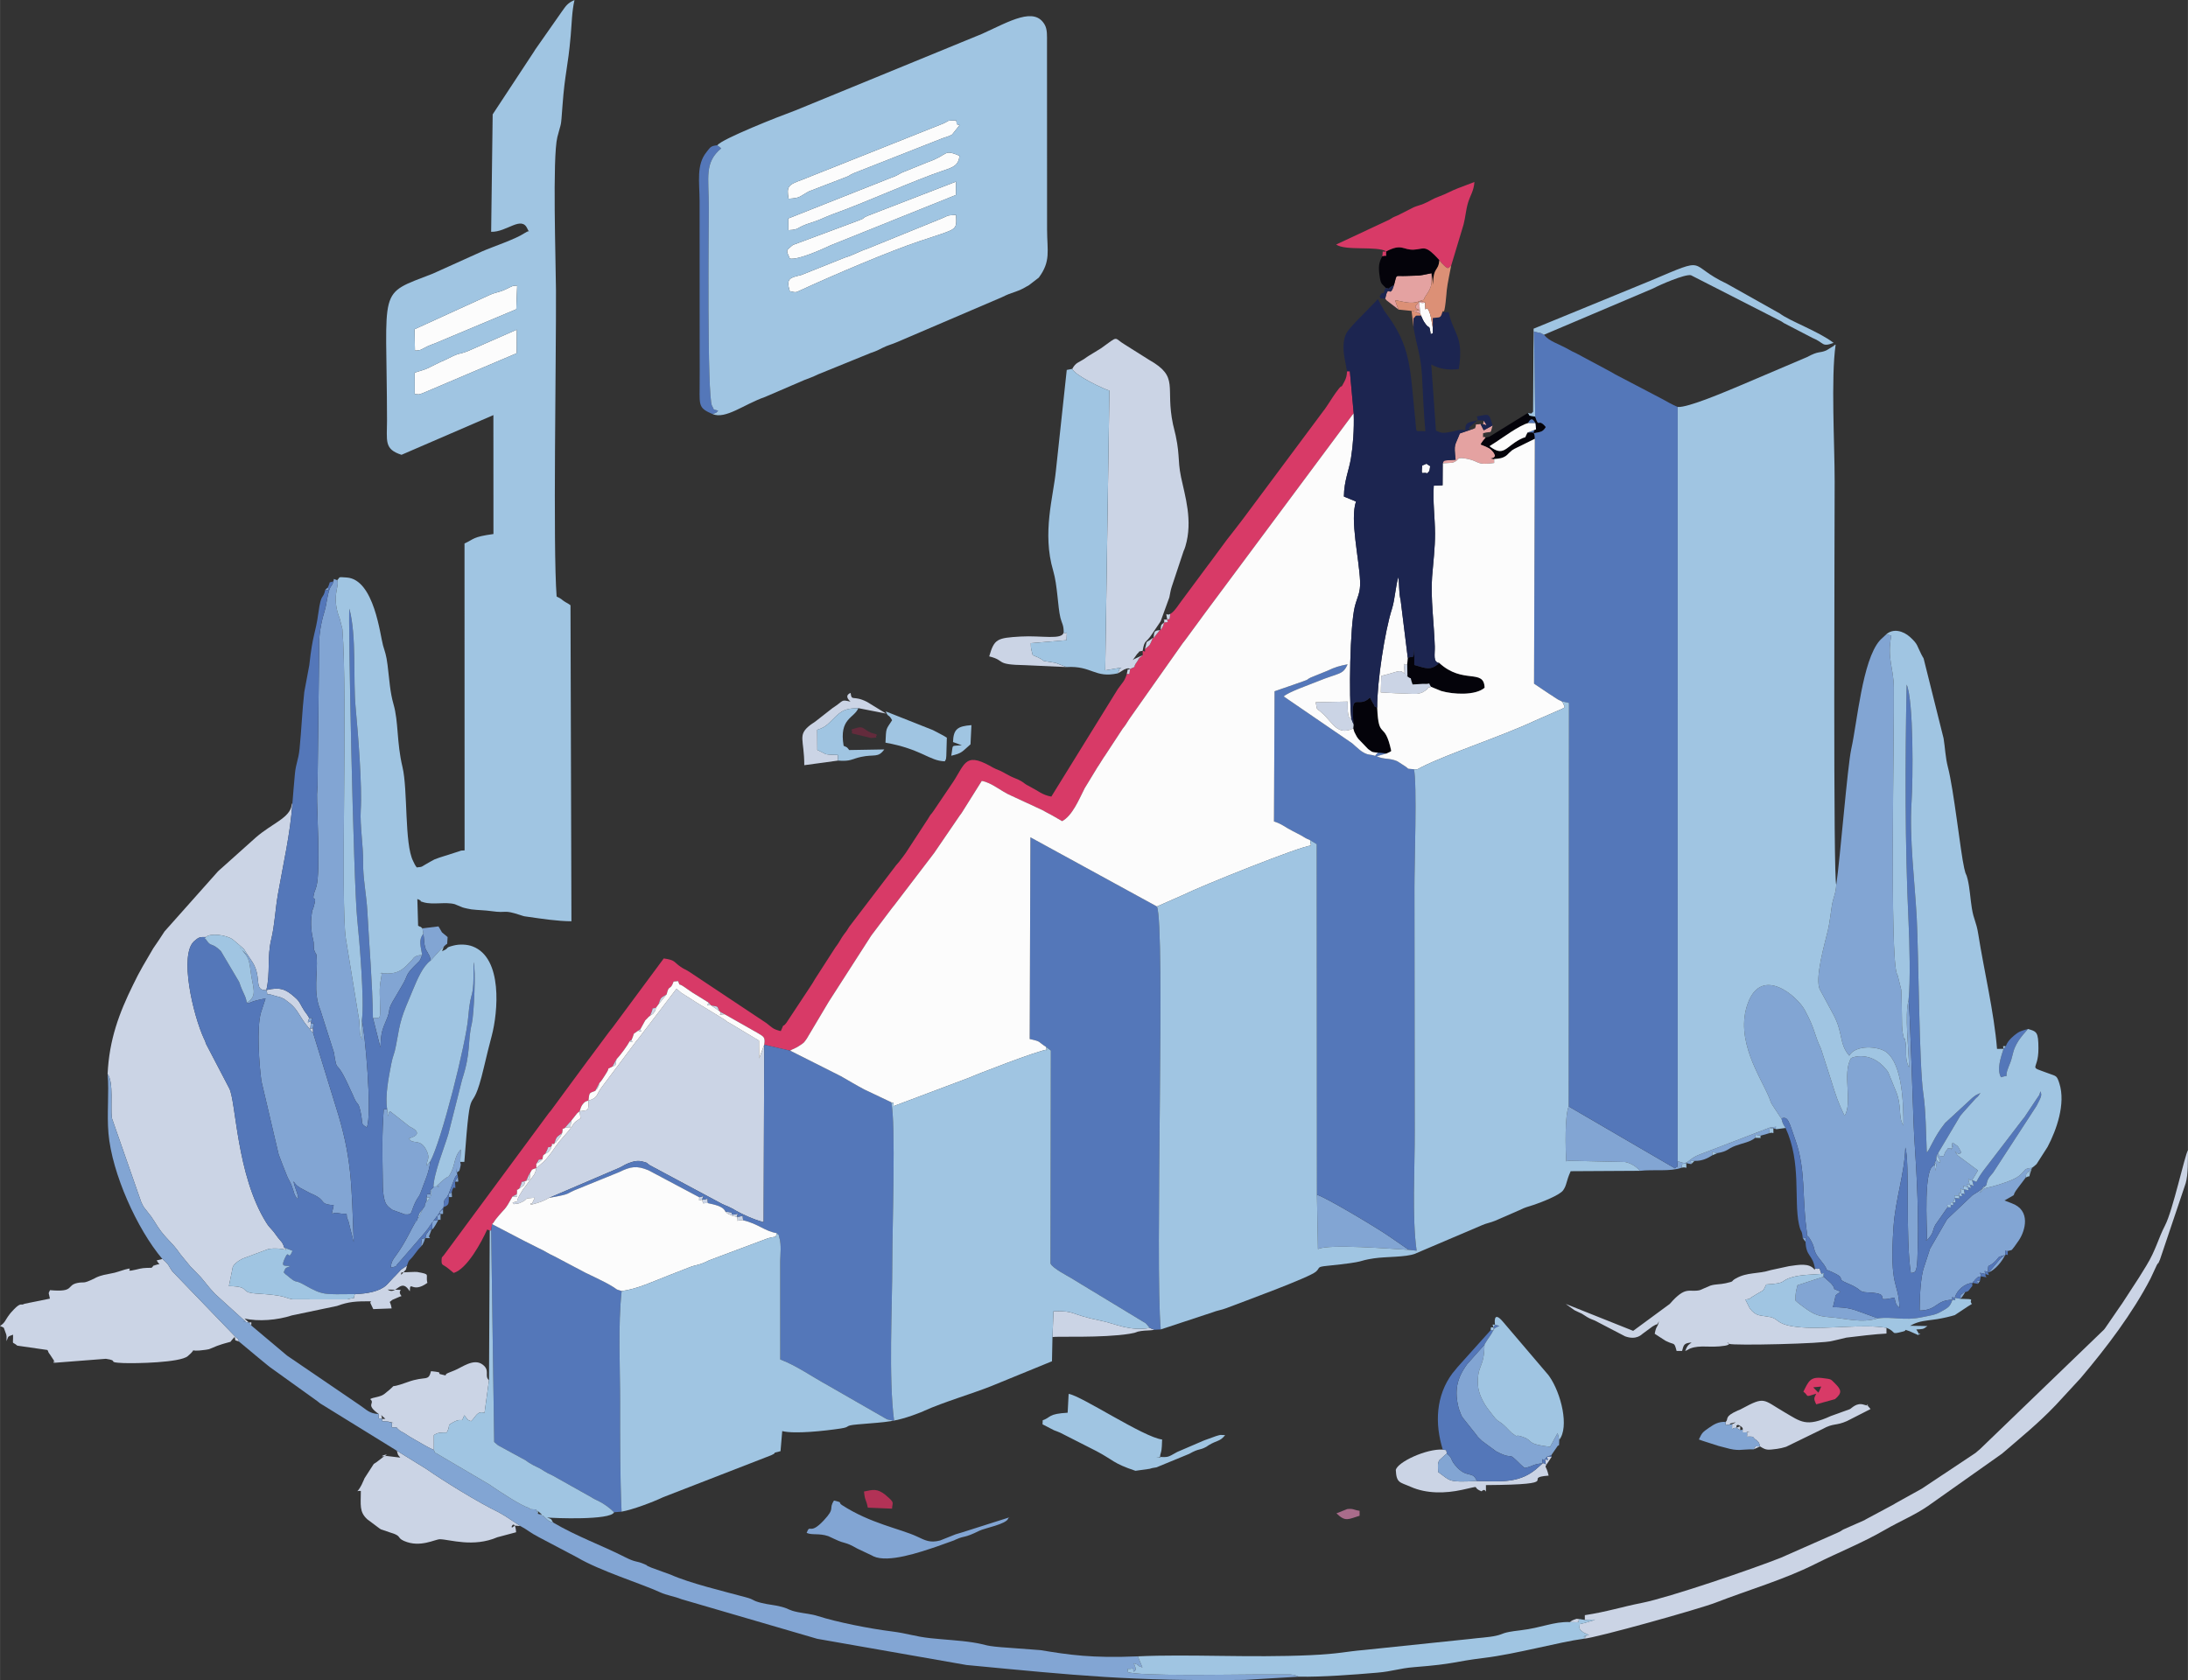 <?xml version="1.0" encoding="UTF-8"?>
<!DOCTYPE svg PUBLIC "-//W3C//DTD SVG 1.1//EN" "http://www.w3.org/Graphics/SVG/1.1/DTD/svg11.dtd">
<!-- Creator: CorelDRAW -->
<svg xmlns="http://www.w3.org/2000/svg" xml:space="preserve" width="10.489in" height="8.056in" version="1.1" style="shape-rendering:geometricPrecision; text-rendering:geometricPrecision; image-rendering:optimizeQuality; fill-rule:evenodd; clip-rule:evenodd"
viewBox="0 0 10091.04 7750.69"
 xmlns:xlink="http://www.w3.org/1999/xlink"
 xmlns:xodm="http://www.corel.com/coreldraw/odm/2003">
 <rect x="0" y="0" width="10091.04" height="7750.69" fill="#333333" stroke="none"/>
 <defs>
  <style type="text/css">
   <![CDATA[
    .fil1 {fill:#04030A}
    .fil8 {fill:#1C2550}
    .fil5 {fill:#5477B9}
    .fil12 {fill:#632B3C}
    .fil4 {fill:#82A5D3}
    .fil7 {fill:#A0C5E2}
    .fil11 {fill:#A96C8B}
    .fil10 {fill:#B23256}
    .fil3 {fill:#CBD4E5}
    .fil2 {fill:#D83A67}
    .fil9 {fill:#DC9076}
    .fil0 {fill:#E4A2A1}
    .fil6 {fill:#FCFCFC}
   ]]>
  </style>
 </defs>
 <g id="Layer_x0020_1">
  <g id="_2573757381888">
   <g>
    <path class="fil0" d="M6840.14 1958.26c5.72,-4.06 29.93,18.95 2.6,-17.66l-2.6 17.66zm-11.72 -2.06c-32.21,5.27 -15.21,-7.58 -25.34,19.4l-70.38 24.13c-22.97,60.43 -27.96,44.16 -19.38,121.25 -63.91,4.42 -51.57,0.91 -59.44,16.31l44.86 -2.52c2.21,-0.66 4.78,-1.96 6.87,-2.78 27.98,-10.99 6.01,-25.94 61.37,-15.31 58.72,11.28 38.91,31.16 124.07,19.09l0 -18.21 -15.77 -2.52c0.02,-0.01 41.54,-0.68 3.11,-39.58 -12.43,-12.58 -39.59,-20.72 -49.29,-25.32 8.42,-14.4 14.09,-21.14 23.32,-31.34 -15.68,-9.64 -12.4,11.33 -12.4,-20.02 44.05,-12.74 30.74,8.77 43.98,-36.07l-40.9 22.47 -14.7 -28.98z"/>
    <path class="fil0" d="M6602.52 1260.33c-72.58,15.64 -54.46,9.45 -115.29,12.66 -56.5,2.98 -42.63,-12.73 -57.78,40.98 -21.06,70.57 -25.23,-12.4 -41.02,64.5 1.75,2.02 4.37,2.5 5.23,6.1l56.7 43.61c-8.35,-19.15 -7.41,-17.73 -16.28,-43.36 33.32,4.78 71.55,20.4 109.58,5.61 40.31,-15.67 10.79,4.73 33.77,-28.61 29.36,-42.59 25.07,-52.68 25.07,-101.49zm-92.37 173.91c19.62,4.52 10.6,-2.39 40.53,14.48 -7.84,-90.04 -10.47,-39.82 21.77,-53.33 -26.96,-15.71 -35.85,6.95 -35.87,6.97 -36.09,32.6 56.41,24.7 -26.43,31.89z"/>
   </g>
   <g>
    <path class="fil1" d="M6393.37 1159.75c-4.75,32.83 11.65,14.18 -18.35,22.4 -15.92,29.4 -17.85,48.41 -12.95,85.84 6.04,46.19 9.98,38.79 30.18,60.89 36.98,4.1 -13.15,14.26 30.64,-10.4 1.41,-0.79 4.18,-3.34 6.56,-4.51 15.14,-53.72 1.27,-38 57.78,-40.98 60.83,-3.21 42.71,2.98 115.29,-12.66l6.86 53.14c0.93,-85.83 25.05,-60.02 28.95,-113.35 -3.91,-4.52 -14.37,-16 -23.1,-24.59 -45.54,-44.82 -52.8,-25.6 -95.71,-23.79 -48.3,2.04 -54.83,-29.88 -126.16,8.01z"/>
    <path class="fil1" d="M6492.65 3034.74l-2.38 27.76 0.94 60.04 0.57 -1.31c26.39,19.91 5.64,-11.67 23.04,36.43 4.53,-0.03 47.67,-2.82 48.09,-2.8 46.83,2.83 17.89,-12.29 37.22,13.71l46.86 19.09c56.03,16.32 158.22,21.55 200.03,-14.96 -3.13,-90.64 -99.73,-13.66 -209.1,-114.3 -39.65,37.1 -61.81,24.42 -115.13,9.24l0.09 -79.03c-4.55,58.63 -0.38,34.9 -30.23,46.12z"/>
    <path class="fil1" d="M6242.86 3342.72l-1.62 17.64c6.08,19.41 3.64,14.9 12.36,30.61 9.06,16.34 0.35,1.92 11.58,18.09l44.54 46.47c24.79,16.22 9.69,12.49 45.49,17.04l40.15 3.25 14.36 -6.8c0.89,-0.56 5.14,-2.48 6.67,-4.73 -31.21,-145.5 -58.17,-45.29 -64.75,-199.32 -21.78,-11.25 -4.84,-0.14 -20.33,-22.61l-13.04 -24.54c-55.9,57.86 -90.71,-42.52 -75.39,124.9z"/>
    <path class="fil1" d="M7080.32 1921.97c-41.15,-7.03 -19.85,-2.39 -34.23,-16.5l-164.65 101.71c-13.86,7.19 -7.1,7.31 -29,11.62 -9.23,10.2 -14.9,16.94 -23.32,31.34 9.7,4.61 36.86,12.75 49.29,25.32 38.43,38.9 -3.09,39.57 -3.11,39.58l15.77 2.52c25.38,-2.26 37.47,-3.16 54.89,-14.91 1.78,-1.2 3.81,-3.35 5.47,-4.66 2.31,-1.83 7.97,-8.15 10.16,-10.07 20.46,-17.88 6.66,-6.52 22.54,-17.05l94.61 -46.76c0,-39.8 -14.07,-27.17 -33.77,-28.67 -19.45,36.3 2.41,12.06 -34.37,31.29 -67.92,35.5 -74.84,82.67 -140.86,31.7l12.78 -8.42c1.68,-1.07 4.51,-2.86 6.36,-4.04 1.81,-1.15 4.37,-2.73 6.25,-3.92 35.36,-22.54 111.82,-79.8 152.37,-90.14 18.04,-36.56 30.66,-3.44 33.81,0.37l-8.79 46.62c31.66,-6.84 42.12,-4.21 56.85,-28.94 -37.68,-46.1 -30.03,10.73 -49.02,-47.99z"/>
   </g>
   <g>
    <path class="fil2" d="M5397.13 2831.98c-4.85,35.37 0.66,20.48 -13.93,25.64 -1.03,16.09 15.18,10.49 -15.17,14.16 -4.9,20.67 1.97,0.87 -7.14,22.12 -0.62,1.44 -3.66,7.97 -4.17,6.48 -0.52,-1.52 -3.14,4.16 -4.68,6.26l-2.72 0.48c-2.51,2.86 -11.58,14.14 -15.56,19.06 -0.76,0.94 -13.49,17.08 -13.72,17.4l-2.81 -1.35c-16.57,36.43 -8.94,29.99 -36.62,51.68 -0.04,15.27 3.76,12.84 -10.59,8.37l0.25 20.14c-28.89,23.83 -11.17,9.38 -28.22,32.9 -20.34,28.06 4.1,15.5 -29.84,30.66 -5.01,39.26 -3.82,16.73 -15.69,24.48 -11.07,33.51 -16.65,34.01 -41.16,68.32l-306.66 496.12c-41.66,-7.54 -59.9,-26.19 -96.72,-44.97 -34.23,-17.46 -21.28,-14.04 -42.51,-26.53 -16.33,-9.6 -30.56,-13.19 -49.4,-22.57l-44.84 -24.05c-7.61,-3.43 -13.37,-5.13 -21.63,-8.95 -2.88,-1.33 -11.13,-5.35 -13.91,-6.79 -2.08,-1.08 -4.5,-2.59 -6.54,-3.69 -2.03,-1.1 -4.44,-2.66 -6.45,-3.76 -121.89,-66.74 -115.79,-3.78 -181.08,88.62l-80.65 119.41c-14.32,21.37 -6.13,3.85 -25.35,36.14l-102.43 157.02c-4.37,6.41 -22.54,30.92 -29.6,39.61 -8.87,10.93 -8.03,9.17 -13.93,16.11l-217.22 285.01c-2.34,3.65 -10.9,17.43 -11.73,18.63l-12.96 17.24c-15.63,21.91 -13.66,22.29 -27.07,42.51 -10.92,16.47 -2.6,2.78 -12.47,17.4l-94.12 146.18c-9.34,16.29 -12.63,21.67 -23.3,37.53l-107.93 163.38c-23.87,30.61 -4.35,-10.79 -25.95,38.46 -38.88,-9.79 -38.14,-15.97 -67.65,-37.99l-355.74 -236.62c-14.17,-9.1 -22.23,-10.96 -37.96,-21.75 -35.34,-24.25 -23.58,-31.09 -78.45,-39l-234.6 316.82c-7.73,10.22 -12.47,15.4 -17.75,22.48l-89.67 120.66c-1.36,1.68 -3.2,4.01 -4.55,5.72l-174.3 236.76c-1.84,2.3 -7.42,8.62 -9.27,10.92l-482.17 653.02c-10.04,14.27 -11.24,7.58 -12.18,21.82 -2.1,31.86 6.53,21.2 31.35,42.7l18.01 14.84c1.4,1.15 4.13,3.47 6.26,5.12 62.16,-18.67 128.26,-142.19 154.48,-200.31l11.92 4.73 6.33 0 4.37 -29.47c9.9,-8.87 8.4,-11.8 17.8,-23.41 45.27,-55.95 38.55,-34.99 76.43,-104.11l19.9 -10.82c4.22,-32.3 -6.45,-11.92 10.9,-25.4 23.93,-49.86 -1.83,-22.59 28.4,-35.51l4.19 -0.16c1.28,-3.16 2.97,-11.34 3.73,-9.51 0.71,1.71 2.73,-6.98 3.67,-8.85 10.61,-21.23 4.81,-10.02 11.06,-19.61 12.77,-18.94 -0.89,-10.76 27.92,-21.43l-0.21 -19.54c24.24,-34.1 -1.77,-12.19 28.78,-22.12 3.6,-18.47 -0.81,-14.76 12.08,-23.76 26.03,-47.08 -0,-22.11 29.27,-34.41 7.34,-14.15 -7.95,-11.4 12.31,-11.18 12.68,-38.63 10.88,-29.79 36.85,-50.47 6.68,-33.99 -5.8,-12.16 12.17,-23.2 1.24,-1.36 13.02,-15.01 16.25,-18.67 4.38,-4.98 13.3,-14.76 13.98,-15.56l27.21 -34.23c1.27,-1.17 4.44,-3.41 5.5,-4.31 1.06,-0.91 3.72,-2.78 5.55,-4.22 2.76,-8.63 6.71,-22.35 11.68,-29.13 14.62,-19.96 20.94,-17.4 28.88,-20.31 5.28,-37.65 1.2,-33.64 31.46,-44.73l18.48 -35.32c15.14,-17.07 15.56,-20.81 29.48,-41.76 26.39,-39.74 -4.16,-15.7 31.46,-35.22l18.41 -33.64c15.4,-15.4 53.08,-65.75 60.29,-82.89l9.94 -7.49c17.39,-40.15 -1.2,-18.13 29.71,-41.45l10.89 -7.63 21.84 -39.83c1.18,-1.4 3.39,-3.52 4.58,-4.8 1.14,-1.22 3.46,-3.31 4.56,-4.42 10.86,-10.93 2.43,-4.3 12.96,-12.05 24.84,-54.97 -2.33,-25.42 28.15,-38l10.54 -14.29c13.4,-38.22 10.22,-27.43 38.2,-47.06 11.37,-48.7 15.58,-12.78 32.02,-58.64l20.71 -1.98c13.06,29.33 -4.84,3.62 29.24,27.24 12.17,8.43 22.24,15.26 35.27,24.6l75.7 46.72 8.35 9.67 2.85 3.26c33.83,8.9 26.73,-1.42 38.29,25.98l4.34 4.09 20.34 11.05 154.71 87.84c24.15,15.16 34.41,16.96 28.14,52.97l119.54 27.4c15.96,-9.9 7.68,-3.48 21.04,-10.63 16.43,-8.79 0.65,1.15 19.84,-10.97 26.1,-16.49 22.34,-15.53 35.93,-34.1l100.74 -169.4c1.14,-1.84 2.79,-4.26 3.91,-6.14l192.26 -299.18c1.2,-1.64 2.99,-4 4.18,-5.67l90.53 -120.06c5.42,-6.71 8.97,-11.38 13.55,-16.96l177.7 -232.9c1.28,-1.71 3.12,-4.01 4.38,-5.75l118 -172.76c1.75,-2.4 6.99,-9.3 8.72,-11.77l92.93 -148.08c45.5,7.37 90.24,48.82 134.77,67.47l143.89 66.69c14.86,8.84 26.46,14 44.85,24.15l47.33 27.25c47.47,-25.92 76.78,-98.4 103.77,-151.69l60.3 -99.05c1.21,-1.77 2.96,-4.12 4.16,-5.92l23.53 -37.36c1.22,-1.77 3.01,-4.09 4.24,-5.82l82.72 -126.18c1.72,-2.37 7.05,-8.92 8.78,-11.35 14.42,-20.15 0.91,-0.94 12.28,-18.42 9.68,-14.88 7.75,-12.81 20.21,-30.1l236.36 -335.4c9.9,-12.99 2.77,-2.83 13.23,-17.01l84.31 -114.96c9.21,-11.75 11.22,-15.18 21.26,-28.71l654.82 -880.39c11.82,-16.46 6.22,-8.87 14.68,-18.7l-17.83 -194.5 -12.97 0c-1.03,21.64 -3.91,31.64 -11.6,46.52 -22.05,42.65 -6.56,8.93 -26.37,34.07 -21.12,26.82 -33.9,48.36 -48.89,71.03l-16.34 24.18c-1.28,1.69 -3.18,3.94 -4.48,5.6l-371.48 498.95c-13.56,17.52 1.56,-2.31 -8.79,11.59l-39.49 51.16c-10.85,13.93 -17.28,21.8 -26.56,33.85l-80.63 109.17c-1.27,1.69 -3.11,4 -4.4,5.71 -1.3,1.72 -3.1,4.05 -4.4,5.79l-115.8 156.1c-14.79,18.42 -36.11,55.48 -56.18,65.7z"/>
    <path class="fil2" d="M6393.37 1159.75c-24.94,5.15 -12.26,-11.47 -18.35,22.4 30,-8.23 13.59,10.42 18.35,-22.4 71.33,-37.88 77.86,-5.97 126.16,-8.01 42.91,-1.81 50.16,-21.02 95.71,23.79 8.73,8.6 19.19,20.07 23.1,24.59l9.9 12.77c33.77,35.06 28.43,24.17 44.61,12.63l57.08 -189.43c8.95,-33.92 10.58,-67.35 20.8,-101.16 10.37,-34.31 26.31,-53.27 29.43,-95.31l-76.12 28.95c-37.21,14.3 -45.75,22.65 -84.1,36.8 -40.46,14.93 -40.17,20.76 -74.31,34.83 -17.01,7.02 -28.46,8.76 -45.44,16.02l-72.8 36.98c-31.28,12.83 -19.81,8.77 -39.63,20.13l-245.4 114.69c42.36,30.46 187.5,5.38 231.01,31.71z"/>
    <path class="fil2" d="M8362.47 6400.09l37.18 -3.62c-2.03,5.99 -9.62,21.45 -13.01,28.26l-24.17 -24.65zm-45.21 20.04c28.01,19.84 2.16,27.71 59.14,9.28 -8.3,20.51 -14.43,19.24 0.22,49.11l86.67 -24.01c32.66,-27.88 30.4,-42.1 0.82,-71.5 -22.94,-22.8 -16.51,-19.96 -57.2,-25.49 -58.59,-7.95 -65.88,15.45 -89.64,62.6z"/>
   </g>
   <g>
    <path class="fil3" d="M1877.12 5838.28l-27.1 18.53c-1.74,1.56 -3.62,3.75 -5.27,5.36 -1.61,1.58 -3.34,3.9 -4.86,5.49l-19.42 20.62c-1.42,1.42 -3.66,3.36 -5.09,4.78l-28.93 31.15c-1.47,1.46 -3.51,3.62 -5.05,5.01 -31.91,28.92 -88.49,38.96 -144.62,40.8 -13.39,32.38 12.43,10.42 -34.76,24.29l-252.03 -0.12c-44.03,-7.7 -25.25,-18.1 -168.72,-26.85 -81.57,-4.98 -20,-32.6 -125.7,-34.3l16.51 -81.16c0.69,-19.14 30.4,-37.32 47.22,-45.72l120.04 -44.66c30.7,-4.25 54.67,-1.39 81.83,4.17l-10.5 -10.29c-8.09,-27 -14.04,-26.49 -29.24,-46.41l-13.71 -18.53c-22.85,-29.62 25.11,29.71 -9.19,-11.86 -1.37,-1.67 -3.37,-3.82 -4.75,-5.44 -12.41,-14.59 -14.57,-14.66 -25.82,-32.62 -138.54,-221.06 -139.08,-561.89 -171.07,-620.18l-106.69 -204.32c-17.62,-46.83 9.21,16.42 -8.7,-22.08 -52.51,-112.89 -116.05,-391.04 -45.9,-452.34 21.96,-19.19 26.26,-19.09 54,-18.7 19.03,-19.48 93.07,-10.47 123.2,10.56l43.21 36.62c1.45,1.35 3.76,3.19 5.14,4.61 1.4,1.43 3.58,3.58 4.86,5.05l16.21 25.76 18.42 27.63c1.13,1.72 2.93,4.11 4.03,5.89 44.73,71.59 2.91,131.75 63.55,128.47 12.62,35.21 -13.93,8.36 35.87,25.24 16.94,5.74 22.69,4.23 38.8,12.09 18.63,9.09 4.76,2.05 18.46,11.75 48.48,34.32 51.43,56.88 85.71,104.55l30.95 38.53c0.76,-1.67 3.54,3.5 5.69,4.68l-0.58 -19.52c-16.43,-5.67 -13.71,24.54 -9.58,-26.13l2.23 -8.98c-23.19,10.09 -16.51,11.07 -10.1,-13.43 -12.62,-23.6 -15.94,-20.07 -33.48,-51.89 -13.6,-24.68 -14.87,-28.43 -34.45,-45.48 -38.3,-33.36 -64.29,-47.58 -129.53,-31.41 19.26,-80.55 2.66,-151.68 22.61,-234.21 16.12,-66.65 18.44,-137.44 30.99,-208.82 24.35,-138.58 57.02,-279 66.75,-419.82 -1.67,3.16 -2.99,4.49 -3.78,10.05 -8.32,58.77 -90.72,84.01 -164.98,148.67l-158.87 142.28c-1.51,1.41 -3.81,3.28 -5.32,4.67 -1.51,1.39 -3.74,3.34 -5.25,4.73 -1.5,1.39 -3.68,3.39 -5.17,4.79l-246.46 276.98c-20.28,31.85 -31.16,47.25 -51.95,77.78l-48.05 82.24c-19.21,33.78 -26.28,47.94 -44.83,85.6 -64.95,131.86 -110.34,253.51 -117.83,412.24 28.72,37.36 13.06,152.37 19.71,203.24l135.7 388.45c1.36,2.71 8.25,17.22 9.7,19.82l30.04 38.63c1.35,1.6 3.35,3.79 4.67,5.45l16.38 24.88c47.16,79.65 76.44,87.46 119.55,151.12l46.97 57.31c1.31,1.26 3.5,3.21 4.81,4.42l42.7 44.26c10.14,12.45 1.57,1.97 13.53,16.35 11.9,14.31 16.19,20.25 27.18,33.27 8.06,9.55 15.08,16.69 23.75,26.45l136.42 123.96c29.15,15.6 -43.74,-1.87 20.66,8.84l10.69 13.51c0,-17.65 5.06,-14.66 -10.69,-13.51l-20.43 -18.62c62.89,15.11 152.34,7.78 218.75,-14.29l208.05 -43.58c54.32,-19.95 86.67,-21.74 157.18,-21.62 -2.47,1.91 -4.19,4.8 -2.91,8.9l12.93 27.32 84.78 -3.25c-7.3,-42.16 -16.34,-21.64 3,-39.36l34.37 -14.83c1.87,-0.68 5.3,-2.17 8.09,-2.69 -29.6,-36.05 40.81,-26.59 -63.96,-29.97 38.94,28.44 58.19,-52.35 96.66,0.07 1.23,1.68 3.21,5.67 5.59,7.8 1.29,-54.68 9.67,13.03 81.06,-38.86 -10.33,-40.53 18.77,-38.41 -47.75,-50.35 -5.47,-0.98 -61.77,1.77 -71.6,2.19 0.58,0.26 -11.48,24.28 11.46,-3.25 16.87,-20.24 4.7,-0.52 14.01,-28.44z"/>
    <path class="fil3" d="M3345.17 5589.03c13.61,11.11 1.85,5.86 24.07,16.12 10.17,4.7 12.3,4.9 29.99,8.4 9.74,32.23 -13.97,13.1 28.38,16.06 -7.1,-32.7 10.05,-18.53 -28.38,-16.06 -3.16,-15.76 24.26,-17.26 -21.18,-9.79 -8.86,-15.54 5.84,-7.9 -32.88,-14.73zm179.4 -769.46l-23.46 63.31 -0.47 -82.18 -143.17 -85.73c-58.91,-41.61 43.57,33.94 -11.75,-8.8l-136.67 -83.39c-1.94,-1.14 -4.33,-2.78 -6.22,-3.94 -2.58,-1.57 -9.52,-6.31 -12.06,-7.85l-49.12 -31.21c-1.27,-1 -21.52,-18.51 -21.63,-18.59l-177.7 232.93c-1.36,1.56 -3.55,3.58 -4.91,5.13l-163.13 217.56c-24,30.08 -15.32,48.76 -60.61,60.53 3.02,53.88 -4.81,42.15 -40.56,49.44l4.17 32.54c-40.8,24.7 -26.28,23.95 -59.1,62.27l-37.65 43.32c-1.27,1.64 -3.08,3.98 -4.33,5.62 -22.81,29.97 -24.28,36.21 -46.38,63.12 -13.34,16.23 -9.62,12.92 -23.7,26.88l-32.76 27.93c-5.08,30.98 -14.89,36.49 -30.82,58.11l-17.2 23.4c-13.9,18.09 -13.75,16.69 -27.98,41.49 -27.06,47.18 5.51,22.53 -33.68,36.87 18.28,12.45 -9.75,6.94 18.74,4.97 9.48,-0.66 12.59,-2.32 26.06,-8.62 30.37,-14.22 0.28,-15.92 57.58,-19.18l-10.46 22.74c-11.06,26.5 -9.05,-12.59 -2.53,8.39 30.6,-7.78 53.67,-15.18 79.11,-30.44l327.94 -140.45c2.05,-1.08 4.5,-2.62 6.51,-3.7 11.93,-6.42 19.2,-11.08 33.04,-16.32 22.07,-8.36 41.45,-13.32 64.72,-6.87 28.89,8.01 11.2,2.55 32.34,16.67l333.62 178.58c10.15,5.18 16.45,7 28.2,12.31l20.43 9.85c1.97,1.05 4.44,2.6 6.36,3.68 1.9,1.07 4.31,2.72 6.2,3.79 32.71,18.54 82.82,41.8 130.23,54.5l2.81 -818.67zm-286.93 714.69c9.48,26.98 -1.45,13.54 27.41,16.21 -5.61,-30.93 9.2,-18.15 -27.41,-16.21 9.19,-22.41 11.04,-16.55 -12.75,-11 0,19.06 -4.94,16.29 12.75,11zm-874.05 -14.5c36.98,1.25 11.98,3.8 19.9,-10.82l-19.9 10.82zm59.2 -71.73c-30.23,12.92 -4.46,-14.35 -28.4,35.51 29.5,-22.92 19.56,-6.4 28.4,-35.51zm22.65 -38.13c-6.25,9.59 -0.45,-1.62 -11.06,19.61 -0.94,1.87 -2.96,10.56 -3.67,8.85 -0.75,-1.83 -2.45,6.36 -3.73,9.51 15.48,-15.29 13.88,21.99 18.46,-37.97zm56.49 -63.09c-30.56,9.92 -4.54,-11.98 -28.78,22.12 2.33,-1.33 6.1,-5.89 7.05,-3.91 0.91,1.91 5.48,-3.12 6.64,-4.05 13.04,-10.42 6.91,-5.22 15.1,-14.16zm41.35 -58.17c-29.27,12.29 -3.25,-12.67 -29.27,34.41 14.26,-9.79 10.07,-2.06 19.83,-14.52 7.14,-9.11 3.8,-1.83 9.44,-19.89zm49.15 -61.64c-25.97,20.67 -24.17,11.83 -36.85,50.47 1.98,-2.3 5.05,-8.63 6.06,-6.8 0.98,1.78 4.58,-5.01 5.88,-6.63 1.47,-1.83 8.55,-10.34 10.3,-12.75 9.03,-12.43 7.26,-7.9 14.61,-24.29zm42.4 -57.43c-0.68,0.8 -9.6,10.58 -13.98,15.56 -3.23,3.66 -15.01,17.31 -16.25,18.67 35.72,-11.53 21.78,14.31 30.23,-34.23zm110.28 -136.94c1.94,-2.26 5.2,-8.45 5.89,-6.73 0.65,1.63 4.34,-5.2 5.11,-6.8 8.55,-17.66 3.28,-2.91 7.48,-21.8l-18.48 35.32zm97.82 -145.95l-18.41 33.64c11.88,-10.01 13.13,10.92 18.41,-33.64zm60.29 -82.89c15.84,4.85 13.45,8.4 9.94,-7.49l-9.94 7.49zm39.65 -48.94c16.76,5.17 14.34,9.14 10.89,-7.63l-10.89 7.63zm82.98 -106.72c-30.47,12.58 -3.3,-16.97 -28.15,38 15.99,-13.2 8.53,-0.97 19.47,-16.93 5.69,-8.29 3.92,-3.6 8.67,-21.06zm48.75 -61.35c-27.99,19.63 -24.8,8.84 -38.2,47.06l38.2 -47.06zm192.95 37.94c-6.13,17.78 -9.59,15.19 8.35,9.67l-8.35 -9.67zm11.2 12.93l38.29 25.98c-11.55,-27.4 -4.45,-17.09 -38.29,-25.98zm62.97 41.12l-20.34 -11.05c9.75,15.33 -20.01,14.67 20.34,11.05z"/>
    <path class="fil3" d="M5156.07 3106.12l28.54 -17.42c21.24,-8.52 17.88,-5.61 27.6,-2.72 -15.86,10.99 -6.28,-16.72 -15.69,24.48 11.87,-7.75 10.68,14.78 15.69,-24.48 33.94,-15.17 9.5,-2.6 29.84,-30.66 17.05,-23.52 -0.67,-9.07 28.22,-32.9l-38.33 17.74c-2.05,1.18 -5.16,3.57 -7.86,5.17l19.93 -27.88c19.64,-18.16 -1.65,-8.66 26.01,-15.18 8.5,-53.3 14.98,-33.67 42.87,-76.83l36.19 -53.47c1.14,-1.78 2.79,-4.18 3.84,-6.06l40.02 -109.8c4,-18.38 5.37,-32.09 11.13,-49.37l54.94 -165.24c3.3,-7.61 3.87,-7.3 7.93,-20.8 35.74,-119.09 -2.36,-234.57 -20.03,-319.85 -17.88,-86.24 -1.53,-105.72 -34.85,-234.38 -0.72,-2.77 -1.47,-5.23 -2.08,-8.15 -37.14,-175.65 31.12,-217.94 -110,-297.95l-111 -69.87c-55.83,-32.8 -24.59,-45.72 -111.45,16.53l-56.41 34.55c-1.86,1.15 -4.27,2.8 -6.09,3.97l-17.56 12.13c-23.5,15.03 -36.11,14.74 -52.36,44.08 13.51,31.7 152.78,96.33 171.47,100.14l-19.35 1290.54 75.17 -12.84c-14.28,9.57 -7.45,4.34 -16.34,26.51zm195.97 -199.48c1.54,-2.1 4.16,-7.78 4.68,-6.26 0.5,1.5 3.55,-5.04 4.17,-6.48 9.11,-21.25 2.24,-1.45 7.14,-22.12 30.35,-3.67 14.14,1.93 15.17,-14.16 14.59,-5.16 9.08,9.73 13.93,-25.64 -18.25,12.86 -22.12,-18.65 -13.93,25.64 -32.55,2.85 -6.33,-3.81 -15.17,14.16 -16.03,15.89 -11.83,5.61 -15.98,34.86zm-32 36.94c0.23,-0.32 12.96,-16.46 13.72,-17.4 3.98,-4.92 13.05,-16.19 15.56,-19.06 -30.6,1.56 -25.25,11.27 -29.28,36.46zm-39.43 50.33c27.67,-21.68 20.04,-15.25 36.62,-51.68 -39.9,31.47 -23.25,3.26 -36.62,51.68z"/>
    <path class="fil3" d="M1102.12 6189.05c-9.05,-23.93 -2.48,-7.83 -17.62,-23.15l-289.65 -300.62c-17.95,-24.15 -13.59,-30.61 -46.1,-57.19l-26.3 6.37c16.46,28.12 17.92,13.5 0.06,19.87 -44.66,15.93 27.1,-17.19 -12.42,2.31l-11 11.99c-38.12,0.74 -41,0.76 -73.14,8.69 -73.73,18.19 25.86,-25.85 -80.15,8.96 -15.17,4.98 -17.12,5.07 -33.32,8.42 -23.25,4.81 -44.96,7.5 -69.85,19.19 -2.07,0.97 -4.48,2.48 -6.54,3.5 -57.23,28.34 -46.09,14.31 -79.47,21.33 -52.19,10.98 -11,43.54 -126.13,33.09 -9.51,19.35 -5.79,8.77 -0.51,39.09l-116.97 23.64c-0.94,0.37 -3.6,1.77 -4.5,2.08 -0.82,0.29 -3.51,1.19 -4.3,1.41 -7.76,2.23 -12.12,-10.22 -52.45,35.71 -1.36,1.55 -3.36,3.86 -4.64,5.41 -1.22,1.49 -3.05,3.98 -4.17,5.44 -20.36,26.43 -17.71,35.36 -42.95,52.58 22.58,10.69 14.06,1.59 24.14,26.99 8.74,22.04 5.14,17.57 5.68,42.82 10.33,-23.1 2.09,-19.42 30.17,-29.82 1.11,53.89 -8.04,27.14 19.63,50.64l138.34 19.93c1.62,2.29 3.4,3.37 4.12,7.33 0.86,4.72 7,11.76 8.41,13.93l18.69 28.38c12.89,36.25 -10.47,-21.73 -1.16,9.72l240.09 -18.63c65.61,9.34 -2.04,16.25 80,19.61 57.44,2.35 262.24,-1.73 297.78,-31.89 54.82,-46.53 -14.38,-15.22 82.86,-29.26 19.36,-2.8 11.89,-2.21 23.31,-6.01l28.55 -11.88c0.23,-0.09 20.62,-7.08 22.71,-7.75l14.07 -4.2c1.73,-0.52 4.69,-1.22 6.3,-1.73 31.77,-10 7.77,3.91 38.37,-27.74 6.37,25.36 -2.87,10.73 20.05,21.45z"/>
    <path class="fil3" d="M7309.3 7473.07l47.32 -1.57c-2.39,1.69 -6.53,0.23 -8.04,3.73l-41.37 12.19c-2.33,0.55 -5.49,1.17 -7.53,1.64l-13.88 3.52c-0.14,19.96 -7.31,20.73 18.78,39.2l15.28 7.42c1.92,0.98 5.85,1.8 8.34,3.5 -66.85,17.42 7.14,-5.37 -23.98,17.22 55.02,-3.51 531.91,-136.78 609.51,-166.96 146.69,-57.05 313.6,-105.41 455.96,-176.82 109.94,-55.14 219.02,-97.86 323.44,-158.4 69.51,-40.31 137.88,-67.91 199.77,-110.83l340.97 -241.07c83.26,-71.66 166.97,-139.68 242.23,-218.57 1.43,-1.5 3.58,-3.55 5,-5.06l115.1 -124.78c119.7,-141.17 239.53,-299.49 322.44,-459.52l28.71 -61.67c14.72,-25.26 -2.75,13.53 14.66,-25.5l118.63 -352.22c11.59,-39.84 9.94,-106.39 10.4,-152.48 -15.26,25.83 -69.87,278.84 -105.6,347.15 -31,59.28 -42.07,113.18 -85.92,185.03l-34.59 56.04c-1.17,1.88 -2.84,4.26 -3.97,6.2l-74.83 114.92c-1.22,1.71 -3.03,4.03 -4.22,5.77l-73.51 107.01c-1.3,1.69 -3.22,3.93 -4.51,5.64l-571 550.47c-14.53,11.68 -13.07,11.95 -21.83,18.64l-240.51 160.06c-1.78,1.2 -4.16,2.88 -5.98,4.05l-122.71 68.15c-1.9,1.13 -4.25,2.84 -6.09,4l-124.21 66.58c-2,1.06 -4.58,2.48 -6.53,3.56 -1.88,1.05 -4.32,2.64 -6.15,3.7l-97.04 42.76c-13.68,7.2 -2.41,3.39 -24.86,14.05l-263.67 116.45c-124.9,49.78 -514.6,183.49 -641.54,208.48 -95.98,18.9 -157.12,40.29 -262.48,56.43l0 21.92zm-69.18 9.92c61.16,3.14 32.19,-1.81 44.03,-14.13 -14.91,0.59 -6.06,-3.48 -20.15,1.61 -16.61,5.99 -15.25,6.39 -23.88,12.52z"/>
    <path class="fil3" d="M8700.48 6125.42c-108.55,-18.16 -273.53,7.61 -392.91,-2.05 -108.75,-8.79 -103.28,-34.44 -132.58,-44.57 -21.22,-7.33 2.86,0.27 -17.13,-3.97 -35.05,-7.45 -58.8,-0.31 -87.74,-39.01l-20.21 -40.39c26.91,-4.63 14,-1.95 29.45,-11.6 67.95,-42.47 45.82,-19.21 66.75,-58.29 101.45,-5.45 59.92,-17.25 120.93,-33.95 40.45,-11.08 86.21,-11.2 133.6,-14.8 -17.34,-43.19 3.78,-16.83 -30.05,-24.99l-1.08 6.62c-24.21,-34.65 -76.39,-22.92 -118.5,-17.25l-83.15 17.95c-62.66,19.65 -108.5,8.55 -162.57,38.93 -27.12,15.24 -0.34,11.46 -46.17,21.85 -26.93,6.11 -46.44,3.48 -70.4,10.86l-48.99 21.09c-49.29,11.72 -63.66,-23.2 -138.55,63.44l-168.9 124.26 -310.99 -124.14c1.84,1.5 4.11,2.94 5.89,4.32l34.3 24.59c9.75,5.52 28.6,13.14 34.01,16.08l17.93 11.31c1.91,1.15 4.2,2.91 6.18,4.05 17.39,9.97 16.14,8.04 35.99,16.37l139.47 72.7c52.42,19.06 76.77,-9.09 81.12,-12.13l45.75 -33.62c1.82,-1.11 4.66,-2.43 6.41,-3.55 17.11,-11.01 11.27,2.06 23.04,-20.37 -8.27,35.24 -11.49,15.52 -19.81,57.81l49.1 31.92c2.09,1.09 4.8,2.2 6.91,3.25 35.97,17.84 33.48,0.74 45.01,44.15l25.21 0c8.2,-29.63 8.23,-35.43 44.02,-39.19 -8.79,8.33 -19.34,8.98 -29.47,39.76l22.45 -11.68c46.6,-18.33 91.76,-2.02 158.87,-12.79 1.34,-0.22 4.38,-0.72 5.55,-0.97 38.7,-8.22 -12.51,-21.06 16.24,-7.8 18.68,8.61 435.66,-0.46 476.05,-13.72l63.91 -15.06c46.93,-5.79 136.4,-16.72 185.08,-18.77l0 -26.67z"/>
    <path class="fil3" d="M2400.1 7040.15l-70.55 -46.3c-2.41,-1.44 -27.39,-16.25 -30.39,-17.68 -89.93,-42.94 -253.24,-143.49 -332.6,-199.17l-136.53 -84.42c8.26,25.17 0.33,12.5 15.81,31.65l-62.47 -7.41c-61.57,8.42 34.79,-21.08 -15.9,4.43l-31.57 24.37c-1.78,1.3 -4.51,2.73 -6.26,4.04 -1.71,1.27 -4.44,2.65 -6.07,3.96l-42.65 66.1c-1.01,2.22 -1.95,4.85 -2.91,7.16 -30.03,72.74 -44,47.66 -13.97,51.3 -0.18,64.46 -7.98,96.13 29.66,130.7l57.09 42.68c1.85,1.09 4.23,2.78 6.13,3.82l44.32 15.04c53.91,16.04 27.12,23.08 62.07,38.4 74.57,32.7 143.58,-8.45 165.92,-7.93 45.86,1.08 153.07,38.71 264.19,-9.1l86.77 -23.14c-5.54,-77.92 -38.65,2.75 -7.23,-30.71l27.14 2.22z"/>
    <path class="fil3" d="M1746.68 6523.31c0,28.65 -4.28,17.05 14.76,22.47 0.35,-24.8 -15.39,-25.21 15.75,-0.61l-15.69 1.06c8.17,13.54 -15.79,8.57 25.71,11.71 3.27,-0.67 9.58,2.38 30.55,6.89l-10.59 -1.64c2.12,30 -9.92,18.59 24.42,22.94l-1.46 1.67c22.41,20.95 16.86,12.31 39.16,26.87 17.46,11.4 25.09,16.47 42.42,26.1 35.2,19.56 51.73,31.29 89.1,48.41l-0.01 -68.6c19.48,-12.97 30.74,-11.59 59.76,-11.92 20.7,-40.98 -4.17,-29.13 31.7,-48.59 42.86,-23.26 33.34,10.68 48.71,-31.08 16.55,18.14 10.16,20.31 31.46,27.45 21.15,-17.71 26.95,-50.08 62.09,-38.34l20.64 -150.76c-23.42,-20.52 7.01,-44.73 -29.57,-72.25 -41,-30.85 -95.54,13.5 -129.06,26.69l-29.76 11.97c-25.18,10.2 7.08,16.2 -35.67,5.81 -18.41,-4.47 21.51,-7.87 -43.35,-14 -12.92,50.37 -23.18,19.53 -108.11,50.39 -112.85,41 -25.05,-9.76 -107.4,55.03 -19.11,15.03 -53.57,14.72 -65.04,23.59 25.39,22.12 -25.69,22.05 39.47,68.73z"/>
    <path class="fil3" d="M7958.97 6559.72c0,19.51 -4.34,13.85 16.85,12.77 13.9,-11.93 -4.17,-2.25 15.72,-8.21 25.15,-7.53 5.33,2.38 -2.65,5.58 0,40.23 -5.25,15.12 19.32,16.97l17.57 10.29c0,-22.9 4.87,-18.02 -17.57,-10.29 3.74,-22.21 -8.05,-4.14 7.59,-14 26.26,11.9 22.16,19.39 21.42,22.97 0,17.05 -3.57,11.15 16.26,12.07l17.12 -1.76 -13.33 -0.79c4.59,33.6 -13.85,18.18 27.52,22.86l-2.33 0.61c2.08,1.75 5.68,1.08 6.64,4.73 1.17,4.49 10.34,8.36 12.12,10.52 12.64,15.28 9.04,3.41 16.69,28.88 -30.37,1.26 -14.51,-8.13 -29.96,13.21l29.96 -13.21c28.66,18.42 34.8,16.39 77.48,11.18 11.99,-1.46 31.03,-5.83 42.43,-9.75l167.93 -81.9c51.14,-28.57 60.64,-13.67 112.58,-36.7l108.83 -55.5c-40.81,-44.85 12.7,-5.26 -30.38,-19.91 -34.61,-11.77 -57.3,17.29 -65.34,20.61l-87.88 31.72c-114.13,52.24 -137.87,26.2 -213.71,-17.97 -100.12,-58.31 -88.51,-74.12 -194.86,-16.89 -17.63,9.48 -1.02,0.85 -20.33,9.36 -65.63,28.92 -40.19,38.76 -55.67,52.52z"/>
    <path class="fil3" d="M7156.74 6720.01l-22.35 0.53c5.45,18.42 9.45,15.4 -9.06,11.65 7.25,44.73 6.92,13.44 -10.59,18.56l-16.8 14.94c-84.55,80.01 -172.84,68.09 -286.73,66.59 -135.44,7.01 -120.02,-0.11 -178.37,-41.35 -0.29,-20.89 -4.07,-37.27 4.87,-54.27l28.22 -25.93c1.55,-1.23 4.84,-3.11 6.76,-5.22 -4.53,-24.13 3.23,-12.53 -18.53,-18.25 -76.58,-4.3 -207.95,57.42 -216.71,93.7 2.93,62.19 18.71,55.91 68.58,78.02 73.53,32.61 159.65,30.76 236.35,14.13 101.48,-21.99 37.98,-13.8 90.74,6.7 23.63,-23.93 20,33.1 20,-28.69 379.25,-2.55 154.4,-33.52 289.26,-43.79 -12.03,-50.9 -19.62,-34.3 -9.7,-51.64 0.55,-0.95 2.56,-3.16 3.25,-4.19l20.84 -31.5z"/>
    <path class="fil3" d="M4854.02 6168.11c17.55,-4.28 230.23,5.17 355.51,-15.05 43.93,-7.09 21.73,-8.21 53.85,-12.92 21.95,-3.22 38.79,-1.35 61.52,-5.48l-21.96 -8.34c-95.54,15.4 -158.94,-19.82 -223.26,-32.92 -155.32,-31.63 -113.85,-46.82 -221.09,-44.15l-4.56 118.87z"/>
    <path class="fil3" d="M4918.41 3077.32l-50.03 -19.31c-104.48,-17.06 -17.9,-0.87 -105.57,-35.64 -5.48,-25.6 -8.88,-25.47 -8.8,-55.27l164.76 -13.74c3,-66.25 2.73,-16.65 -13.05,-36.14 -6.25,36.39 -103.48,13.67 -198.06,19.25 -109.75,6.48 -121.95,10.73 -145.48,91.61 80.34,19.65 21.05,38.12 166.35,40.52l189.87 8.72z"/>
    <path class="fil3" d="M3864.44 3508.83l0 -26.15c-14.94,-0.65 -42.44,-0.41 -55.68,-3.52l-39.29 -19.49 -0.53 -93.07c43.78,-11.91 57.22,-35.59 87.46,-63.48 29.96,-27.63 47.71,-35.23 102.37,-36.25l128 25.12 -87.64 -53.72c-65.37,-33.44 -70.89,-0.33 -76.14,-41.57 -0.09,0.09 -34,10.18 -0.57,40.15 -46.6,-10.96 -28.43,-4.98 -82.05,29.04l-78.88 61.75c-13.15,10.09 -12.94,7.96 -23.36,16.03 -62.11,48.07 -28.86,64.17 -28.86,186.33l155.18 -21.17z"/>
    <path class="fil3" d="M6491.21 3122.55l-0.94 -60.04c-17.51,17.75 -18.43,-26.47 -13.19,29.11 2.59,27.48 -7.95,1.98 14.12,30.93zm108.92 46.04c-19.33,-25.99 9.61,-10.88 -37.22,-13.71 -0.42,-0.02 -43.57,2.76 -48.09,2.8 -17.4,-48.1 3.34,-16.52 -23.04,-36.43 -39.44,-39.76 -27.27,-25.21 -121.4,-3.14l-2.05 76.24c44.77,2.56 90.72,5.31 134.28,6.27 26.39,0.58 35.32,3 59.14,-7.04l13.44 -8.54c1.75,-1.09 3.77,-3.32 5.34,-4.37 17.53,-11.86 -17.36,-1.89 19.6,-12.07z"/>
    <path class="fil3" d="M6241.24 3360.35l1.62 -17.64 -10.82 -27.32c-20.94,0 -15.51,-60.27 -16.58,-78.89l-147.31 3.04c8.97,48.48 1.45,22.52 28.2,48.86l10.2 9.39c2.06,2.02 7.68,8.17 9.7,10.26l32.99 36.64c25.98,26.99 53.25,34.93 92,15.65z"/>
   </g>
   <g>
    <path class="fil4" d="M8469.06 4080.88c-2.5,45.25 -13.65,55.41 -20.57,98.59 -5.14,32.09 -10.1,78.72 -18.19,112.85 -13.76,58.04 -63,225.37 -35.99,274.37l61.44 113.72c45.86,85.12 24.95,133.99 73.2,189.77 28,-51.78 134.65,-44.3 171.3,-16.15 74.04,56.87 79.01,240.21 78.47,338.3 -25.95,-40.44 -4.79,-89.13 -35.95,-161.84l-34.12 -83.94c-1.4,-2.3 -5.79,-8.28 -7.44,-10.44 -1.09,-1.41 -3.14,-3.57 -4.3,-4.98 -67.28,-81.67 -150.57,-56.63 -159.92,-49.29 -41.79,70.86 8.98,204.68 -29.69,265.59 -30.23,-62.36 -40.23,-93.5 -62.61,-165.79l-46.46 -144.35c-33.17,-69.35 -23.78,-83.54 -74.45,-177.64 -34.27,-63.63 -197.56,-205.45 -261.87,-33.3 -63.79,170.78 59.45,343.47 97.07,436.18 12.54,30.9 2.66,12.81 15.66,35.46l36.03 54.85c1.18,1.6 3.26,4.77 5.37,6.69 31.91,-10.66 34.12,13.52 66.17,105.13 45.29,129.42 30.23,257.49 48.13,394.84 10.72,82.26 -6.76,11.98 22.5,64.4 23.63,42.32 4.26,41.85 42.11,87.79 60.51,73.47 -2.51,30.84 51.39,55.02 79.58,35.7 11.65,27.92 76.36,54.41 72.9,29.84 42.13,39.13 94.52,41.24 125.62,5.07 4.44,47.86 120.8,23.92 5.73,40.37 14.26,36.65 22.48,46.98 -3.56,-123.59 -47.39,-84.85 -27.33,-374.63 8.84,-127.67 50.66,-243.2 54.39,-365.04 21.33,65.25 -0.41,418.07 25.57,579.85 14.06,-5.57 26.95,7.86 30,-63.81 8.04,-188.92 -1.84,-377.72 -14.55,-566.46 -4.67,-69.3 -20.07,-618.6 -26.35,-627.24 -18.48,63.75 1.29,228.87 2.64,308.34 -21.48,-37.28 -9.75,-78.7 -16.01,-114.42 -8.43,-48.08 -1.32,17.08 -13.17,-44.06 -4.08,-21.05 -3.53,-47.72 -3.87,-69.53 -0.65,-42.7 -0.68,-88.07 -3.17,-130.45l-16.18 -65.4c-0.91,-1.98 -2.44,-4.44 -3.35,-6.47 -34.06,-76.23 -12.23,-1115.99 -14.64,-1321.67 -1.12,-95.47 -32.03,-130.86 -11.78,-240.13l-22.96 -5.93 -25.72 23.85c-1.51,1.62 -3.6,3.78 -5.08,5.48 -79.54,91.61 -103.14,375.18 -130.72,499.52 -17.68,79.74 -51.48,507.99 -69.17,625.79zm-141.78 1647.53c1.22,-38.41 5.37,-13.89 -12.64,-15.94l12.64 15.94z"/>
    <path class="fil4" d="M748.73 5808.09c32.51,26.57 28.15,33.04 46.1,57.19l289.65 300.62c15.14,15.32 8.57,-0.78 17.62,23.15l86.89 72.41c10.11,8.51 28.81,23.95 43.61,35.84 2.31,1.86 9.02,7.28 11.41,9.1l221.17 158.83c1.62,1.29 3.85,3.24 5.5,4.52 1.67,1.3 4,3.15 5.7,4.44l353.64 218.39 136.53 84.42c79.36,55.67 242.68,156.22 332.6,199.17 3,1.43 27.98,16.23 30.39,17.68l70.55 46.3c34.5,18.26 41.9,28.94 84.69,51.19l176.87 93.25c104.86,62.19 295.88,121.14 382.36,160.91 31.68,14.57 64.11,18.2 98.32,31.85l626.45 182.84 688.8 120.9c511.59,48.65 756.57,75.01 1283.01,68.67l249.38 -14.74 -13.6 -5.76c-11.45,-2.7 -10.09,-3.26 -24.94,-4.57l-150.71 -0.06c-113.67,0.02 -552.06,9.22 -600.99,-11.54 8.98,-22.71 -13.43,-12.59 12.62,-14.31 24.48,-1.62 7.61,-9.18 17.13,13.89 4.84,-8 16.25,-3.58 -0.72,-39.74 46.44,16.51 -4.08,3.73 40.16,19.39l-21.32 -51.17c-211.81,9.11 -318.37,-7.06 -448.78,-28.62l-141.02 -10.61c-127.89,-8.33 -96.36,-13.26 -171.25,-24.98 -60.6,-9.48 -133.76,-12.87 -195.52,-19.6 -73.26,-7.98 -105.55,-22.13 -178.82,-31.29 -103.51,-12.93 -253.22,-42.93 -339.43,-70.53 -32,-10.24 -60.03,-11.52 -92.83,-18.27 -45.77,-9.42 -37.87,-14.67 -75.3,-24.64 -32.98,-8.78 -59.43,-9.59 -92.4,-17.74 -46.32,-11.45 -28.14,-14.2 -73.52,-26.49 -95.46,-25.84 -259.49,-65.08 -345.67,-104.09l-88.07 -31.96c-43.17,-17.9 -2.43,-3.5 -33.25,-16.62 -41.71,-17.76 -35.48,-4.73 -94.05,-34.65 -95.65,-48.88 -218.89,-93.55 -326.9,-157.35 -23.89,-6.34 -27.2,-13.93 -40.41,-25.83l-2.37 -3.01 -19.22 -9.1 -7.75 -2.19 -7.97 -19.58 -29.98 -2.27 -3.81 -5.94c-31.17,-5.75 -138.37,-77.31 -171.66,-99.9 -1.72,-1.17 -4.02,-3 -5.8,-4.15 -1.83,-1.19 -4.2,-2.91 -6.11,-4.06l-233.68 -137.45c-23.03,-16.81 -9.05,6.14 -21.2,-21.03 -37.37,-17.12 -53.9,-28.85 -89.1,-48.41 -17.33,-9.63 -24.96,-14.7 -42.42,-26.1 -22.31,-14.56 -16.75,-5.93 -39.16,-26.87l1.46 -1.67c-34.34,-4.35 -22.3,7.06 -24.42,-22.94l-19.96 -5.25c-41.5,-3.14 -17.54,1.83 -25.71,-11.71l-0.06 -0.46c-19.04,-5.42 -14.76,6.18 -14.76,-22.47 -44.27,-2.12 -55.61,-19.92 -88.25,-41.49l-333.34 -227.21c-1.68,-1.29 -3.92,-3.23 -5.59,-4.54l-160.97 -135.46 -10.69 -13.51c-64.4,-10.72 8.5,6.76 -20.66,-8.84l-136.42 -123.96c-8.67,-9.75 -15.68,-16.89 -23.75,-26.45 -10.99,-13.02 -15.28,-18.96 -27.18,-33.27 -11.97,-14.38 -3.4,-3.9 -13.53,-16.35l-42.7 -44.26c-1.31,-1.21 -3.5,-3.16 -4.81,-4.42l-46.97 -57.31c-43.1,-63.66 -72.39,-71.47 -119.55,-151.12l-16.38 -24.88c-1.32,-1.66 -3.31,-3.85 -4.67,-5.45l-30.04 -38.63c-1.44,-2.61 -8.34,-17.12 -9.7,-19.82l-135.7 -388.45c-6.65,-50.88 9.01,-165.88 -19.71,-203.24 7.72,82.58 -3.98,184.01 4.12,274.76 16.45,184.26 131.75,440.67 248.54,578.68z"/>
    <path class="fil4" d="M1668.56 4707.58l1.82 88.87c-13.32,-25.06 -9.72,-35.94 -12.47,-70.34 -1.22,-15.33 -0.9,-20.79 -4.22,-35.71l-58.62 -359.49c-25.21,-159.62 8.58,-1123.27 -16.08,-1428.84l-11.86 -46.94c-41.9,-106.11 1.17,-151.98 -12.17,-178.52 -18.26,-5.61 -14.68,-10.78 -16.78,4.9 -10.95,32.48 -14.73,14.82 -25.31,61 -6.95,30.33 -8.45,52.94 -17.57,82.36 -14.72,47.42 -26.06,110.74 -23.54,164.57l-7.39 634.23c-0.43,11.17 -2.39,32.91 -2.49,41.45 -0.84,76.06 16.52,346.11 -2.15,422.45 -1.85,7.59 -9.76,28.04 -10.01,28.92 -16.31,58.25 18.31,-3.66 -4.92,72.91 -6.51,21.46 -1.36,-10.57 -6.93,25.15 -7.81,50.11 -1.31,90.28 8.5,132.06l0.78 24.05c0.89,15.95 -0.29,5.91 5.08,20.01 12.44,32.65 4.61,-15.07 8.02,26.23 6.12,74.12 -17.65,159.21 16.86,241.66l62.54 196.01c17.79,108.04 4.27,17.35 64.72,147.35l25.2 54.66c0.97,2.31 1.86,5.08 2.89,7.34 17.65,38.79 19.25,17.52 29.25,60.26 15.15,64.74 -3.05,55.84 29.63,76.97 26.34,-57.08 -8.36,-445.7 -22.78,-493.57zm-168.41 -1986.78c18.08,1.35 15.38,6.09 11.88,-10.74l-11.88 10.74z"/>
    <path class="fil4" d="M1443.69 4764.32c-2.16,-1.18 -4.93,-6.35 -5.69,-4.68l-30.95 -38.53c-34.29,-47.67 -37.23,-70.24 -85.71,-104.55 -13.7,-9.7 0.17,-2.65 -18.46,-11.75 -16.11,-7.86 -21.85,-6.35 -38.8,-12.09 -49.8,-16.89 -23.25,9.97 -35.87,-25.24 -60.64,3.28 -18.81,-56.88 -63.55,-128.47 -1.11,-1.77 -2.91,-4.17 -4.03,-5.89l-18.42 -27.63c-21.45,-17.09 -31.52,-27.25 -38.85,-40.09 36.35,51.45 43.62,40.99 52.46,116.47 8.58,73.22 35.34,112.8 -18,143.66 17.17,8.84 -7.86,-1.72 86.87,-19.58l-21.1 64.55c-20.68,68.69 -8.42,242.98 1.91,316.93l79.48 338.26c9.94,26.6 25.65,68 39.27,100.91 6.68,16.15 6.95,13.75 9.58,19.2l6.72 13.45c6.19,14.11 1.64,3.43 5.91,14.71 13.43,35.56 5.77,29.59 24.15,56.55 11.5,-19.76 5.83,6.62 1.95,-17.12l-3.24 -12.47c-0.56,-1.91 -1.97,-4.68 -2.64,-6.69 -6.68,-20.08 -9.35,-25.88 -13.27,-44.37 14.39,19.74 12.9,17.72 33.76,31.69l46.46 24.46c2.22,0.98 5,1.9 7.2,2.88 69.51,30.94 25.56,44.83 98.1,51.34l-7.93 35.61c-0.06,0.53 -0.49,2.75 -0.04,4 22.3,-10.14 24.96,0.73 67.45,-0.06 1.43,27.87 3.67,19.45 7.98,32.48l24.74 97.91c-9.89,-267.97 -8.15,-391.82 -83.12,-626.86l-104.33 -338.98zm-18.03 -68.07c-6.41,24.51 -13.09,23.53 10.1,13.43 3.08,-17.42 7.05,-13.43 -10.1,-13.43zm7.87 22.42c-4.13,50.68 -6.85,20.47 9.58,26.13 5.59,-46.38 3.48,-14.4 -9.58,-26.13z"/>
    <path class="fil4" d="M9097.51 5918.09c1.54,-1.93 3.67,-7.65 4.43,-5.94 1.02,2.31 5.58,-7.72 9.44,-10.83 16.01,-12.95 2.67,-7.05 24.51,-13.4 6.18,-15.37 -24.33,-21.03 21.59,-10.36 -5.89,-18.93 -8.51,-14.93 10.6,-9.2 2.8,-45.57 -2.74,-15.03 32.11,-48.02 26.31,-24.92 3.27,-18.22 49.45,-31.09 -2.27,-33.83 -3.78,-13.52 10.21,-18.08 27.35,-6.41 15.01,-2.78 30.96,-20.28 1,-1.1 19.85,-28.17 20.99,-29.89 28.14,-42.29 57.22,-137.87 -34.7,-170.42l-32.2 -12.46c73.05,-42.71 20.99,-5.85 63.71,-60.29l34.36 -45.5c4.23,-29.56 -0.22,-10.64 7.06,-22.32 17.31,-27.77 1.46,34.21 12.15,-11.18 0.98,-4.15 5.08,-3.33 7.42,-5.26l2.41 -6.11c-40.68,4.82 -25.29,6.64 -58.14,35.69 -23.33,20.63 -94.8,42.72 -127.33,50.95 -38.4,9.71 -31.65,4.14 -54.81,29.24 7.55,-16.9 18.42,-25.23 28.8,-34.8 -37.1,15.22 12.2,0.25 -63.09,45.13l-115.07 108.89c-1.22,1.59 -3.01,3.92 -4.19,5.54l-76.84 132.92c-2.31,5.85 -26.59,81.9 -26.68,82.15 -17.93,47.66 -20.95,149.29 -21.23,202.87 84.28,-2.33 72.24,-48.1 151.53,-49.81 -1.75,-15.42 -5.02,-12.32 10.2,-8.85 10.31,-35.88 45.46,-66.32 82.35,-69.28zm-55.98 73.48c1.58,-1.77 4.15,-6.78 4.76,-5.26 0.62,1.53 3.84,-4.33 4.64,-5.49 10.42,-15.15 3.39,-4.47 11.95,-19.44 -2.59,1.09 -7.14,-0.85 -7.89,2.95 -0.69,3.5 -5.77,2.8 -6.56,4.11 -8.63,14.33 -5.02,-6.1 -6.89,23.13zm-59.02 -422.09c2.91,-14.08 -15.15,-11.44 15.5,-10.62 -0.92,-14.94 -4.72,-11.85 9.55,-11.06l8.73 -21.01c7.79,-13.53 -18.66,-13.08 20.55,-10.08 -1.61,-15.82 -5.59,-13.49 9.27,-9.94 -6.76,-41.59 -4.56,-13.83 11.07,-19.99 5.86,-15.37 -21.23,-19.51 19.93,-10.17 -4.89,-17.51 -9.03,-15.89 7.89,-9.51 -13.35,-50.6 -4.98,-16.81 10.51,-22.37l27.08 -45.19 -94.38 -70.08c-31.62,-46.74 7.56,12.14 12.91,-11.4 0.4,-1.76 3.42,0.22 4.92,-0.47 -5.28,-9.31 -11.75,-24.45 -17.33,-30.47l-23.46 -16.11c-12.31,46.25 15.53,-7.5 -0.77,22.88 -17.87,33.3 5.58,-1.74 -10.77,3.23 -18.01,5.48 1.09,-11.79 -15.91,9.2 -10.01,12.36 -8.55,16.77 -13.49,27.37 -35.6,-3.32 -14.88,3.95 -25.63,-14.11l-6.95 9.22c17.73,20.04 25.26,52.32 -1.39,21.62l-7.95 12.54c11.76,15.4 9.11,-0.48 3.5,39.18l-1.92 -26.68c-54.94,0 -36.24,281.49 -36.24,347.04 -1.49,-17.97 -12.58,14.58 7.15,-9.17 26.96,-32.45 16.03,-36.26 31.53,-63.51l56.08 -80.36zm190 300.42c29.57,-11.97 61.47,-50.55 75.73,-81.08 -17.91,12.53 -7.65,4.23 -21.49,16.18l-54.24 64.9zm-41.03 40.06c-18.92,-4.39 -13.98,-6.99 -9.63,12.7l9.63 -12.7z"/>
    <path class="fil4" d="M7564.72 5401.24c58.53,-6.99 139.52,4.63 190.53,-14.19 6.63,-29.35 -1.51,-11.74 21.88,-21.26l22.67 4.71c2.76,-18.77 -15.98,-13.71 15.47,-15.08 34.23,1.1 60.39,-11.78 82.14,-25.74 5.4,-17.43 -18.86,-17.25 24.04,-10.28 49.06,-8.54 43.22,-18.71 81.77,-33.36 34.12,-12.97 67.11,-16.51 91.84,-36.79 8.09,-16.32 -16.84,-15.72 26.49,-10.49l38.49 -11c4.37,-43.04 -2.34,-14.42 18.72,-23.11l13.55 4.59c-13.49,-11.48 22.34,-14.43 -30.73,-7.08l-318.36 122.27c-70.94,26.18 -49.59,55.4 -105.65,31.98 -2.58,42.8 1.07,18.44 -12.44,33.49l-490.27 -285.57c-18.14,42.49 -15.15,190.1 -11.36,253.44 2.82,-1.78 11.19,-2.74 13.44,-2.87l258.31 5.8c29.87,6.05 51.61,22.82 69.46,40.55z"/>
    <path class="fil4" d="M4437.3 7069.24c-8.15,2.73 -21.44,6.27 -30.8,9.18l-70.75 28.21c-47.44,12.48 -69.88,-1.28 -106.32,-18.16 -79.15,-36.67 -214.42,-59.82 -346,-145.03 -20.64,-13.36 7.83,-10.76 -37.16,-21.1 -27,42 9.04,31.56 -47.43,91.99 -66.62,71.28 -61.69,11.79 -78.71,57.3 26.65,11.54 55.7,0.36 99.76,14.94l27.77 12.87c56.98,27.26 43.71,8.89 106.24,44.64l67.8 31.98c2.02,1 4.36,2.61 6.41,3.56 68.78,31.98 216.82,-19.77 290.04,-44.21l82.2 -29.37c2.1,-0.98 4.58,-2.41 6.68,-3.34 47.75,-21.17 34.97,-4.07 110.77,-41.42 23.27,-11.47 123.95,-30.3 131.81,-55.74 1.23,-4 4.41,-4.12 6.8,-5.96l-219.1 69.67z"/>
    <path class="fil4" d="M1984.27 5357.93l-16.98 20.13c0.02,-1.66 0.42,-4.79 0.61,-6.52 2.34,-21.86 15,-28.08 1.24,-59.57 -28.95,-66.27 -67,-27.47 -83.48,-60.36 78.82,-21.19 7.76,-51.96 7.73,-51.98 -1.06,-0.7 -3.8,-1.86 -4.81,-2.65l-83.6 -65.65c-4.62,-1.5 -7.94,-16.79 -15.95,18.11l-3.61 -32.15 -15.56 0c-8.95,114.82 -6.34,206.74 -4.83,320.84 0.34,25.6 -0.16,51.01 3.83,75.59 6.74,41.53 14.51,49.2 41.07,67.8l56.46 20.54c37.4,2.57 25.88,-5.84 46.27,-50.04 17.82,-38.61 18.28,-23.35 31.33,-61.12 15.28,-44.22 34.23,-79.98 40.28,-132.98z"/>
    <path class="fil4" d="M7114.73 6750.76c-2.13,-32.09 -3.87,-12.33 10.59,-18.56l9.06 -11.65 20.09 -7.15 25.57 -37.05c10.89,-19.48 10.02,9.12 11.32,-34l-7.46 -31.46 -34.76 63.72c-103.61,-13.01 -77.61,-21.97 -110.86,-39.71l-15.61 -6.28c-46.38,-16.2 -10.89,11.3 -50.24,-17.98l-19.49 -19.34c-1.43,-1.46 -3.36,-3.71 -4.83,-5.18 -38.45,-38.6 -34.39,-19.29 -62.75,-56.81l-26.32 -34.1c-20.14,-28.5 -40.48,-68.52 -42.54,-104.93 -5.3,-94.07 29.4,-77.54 29.91,-186.88l-79.99 90.01c-50.03,68.26 -58.38,125.52 -39.05,203.31l13.17 34.9c1.56,2.64 6.73,9.88 8.56,12.26l57.62 72.48c14.92,20.4 9.48,11.84 29.15,31.67l64.53 47.52c89.53,46.69 45.07,-7.42 110.22,58.03 5.66,5.69 15.13,13.9 21.17,18.6 41.09,-7.89 36.46,-18 82.93,-21.41z"/>
    <path class="fil4" d="M6497.44 5765.88l-91.31 -62.77c-48.67,-34.43 -288.52,-178.33 -332.47,-191.54l4.7 250.64c51.74,-24.52 336.23,-0.95 419.07,3.67z"/>
    <path class="fil4" d="M8661.11 6081.94l-54.46 -19.9c-66.17,-23.51 -75.1,-30.4 -153.08,-31.86l10.26 -42.63c1.4,-11.2 -3.05,-9.79 24.83,-28.63 -52.7,-23.08 -11.08,-0.27 -43.32,-38.05l-30.38 -27.29c-0.71,-2.7 -3.61,-2.39 -5.41,-3.6l-119.26 39.02c-6.42,26.32 -10.33,36.23 -9.61,70.16 0.06,0.05 9.53,9.31 13.68,12.51 60.86,46.93 83.27,60.46 141.98,64.67 78.07,5.59 146.08,28.97 224.77,5.58z"/>
    <path class="fil4" d="M2045.62 5568.69c3.65,-61.94 6.03,-8.2 33.18,-86.57l16.6 -43.47c10.83,-28.27 17.04,-2.31 7.56,-49.76l4.98 20.53c11.36,-12.99 8.4,1.54 14.12,-21.99 5.58,-22.95 1.41,-13.89 0.53,-27.45l2.58 -57.29c-32.97,34.35 -24.78,72.12 -48.55,112.4 -20.73,35.15 15.73,-11.64 -41.29,35.79 -1.69,1.41 -3.52,3.84 -5.19,5.22 -1.64,1.34 -3.62,3.73 -5.22,4.96 -32.82,25.17 34.99,6.88 -24.98,12.86l-1.19 3.91 -13.5 11.73c0.28,0.72 2.56,2.19 3.51,15.23 2.02,28.05 -1.45,4.47 -3.02,3.94 -21.11,0 -13.29,-4.01 -17.96,14.81 21.09,5.64 22.09,-10.51 1.05,20.42l-0.41 -10.27 -9.65 24.45 0 6.12 -9.99 13.93c-1.14,3.14 -15.53,36 -18.85,40.07l-1.15 -4.31 -9.73 24.37c-4.01,-12.22 0.09,-13.31 -2.77,-1.26 -21.01,36.1 -35.52,68.95 -58.17,106.31 -41.18,67.93 -52.44,63.85 -55.89,104.54 36.71,-8.27 17.21,-3.86 36.23,-22.55l9.33 -10.51c1.38,-1.48 3.33,-3.72 4.71,-5.2l107.11 -123.81c1.3,-1.75 3.13,-4.06 4.43,-5.79l8.95 -11.2c4.19,-5.59 12.25,-17.33 16,-23.41l56.64 -76.72zm-83.75 142.87c41.84,0 8.42,3.05 18.93,-14.07 0.64,-1.04 9.26,-24.72 10.83,-29.02 -15.9,14.38 -7.82,-1.16 -20.72,19.07 -8.22,12.89 -3.74,0.52 -9.04,24.02zm-20.54 39.4c1.59,-2.07 4.17,-7.5 4.82,-6.19 0.69,1.4 3.72,-5.06 4.59,-6.97 7.4,-16.12 2.99,-4.66 10.86,-28.68 -14.29,13.76 -15.67,-16.07 -20.27,41.83zm170.29 -323.04l-13.48 23.36c22.34,0 13.99,4.28 13.48,-23.36zm-28.53 73.52c-17.36,7.13 -12.25,0.67 -13.23,20.86 20.84,0 13.41,4.16 13.23,-20.86zm-39.96 80.11c-17.78,6.5 -13.15,0.14 -14.63,18.48 20.23,0 13.57,4.38 14.63,-18.48zm-25.34 46.61c17.78,-7.91 12.95,17.71 14,-29.84 -19.02,16.57 -15.71,-0.79 -14,29.84zm-25.07 44.67c7.67,-10.42 0.39,2.92 14.61,-19.57l14 -24.88c-36.77,0 -25.26,15.39 -28.61,44.44z"/>
    <path class="fil4" d="M1719.75 4695.38l34.59 136.96c3.26,-57.25 3.34,-71.16 24.75,-120.17 31.32,-71.71 -3.81,-35.27 48.92,-120.69 7.2,-11.67 17.31,-29.96 25.58,-43.79 29.37,-49.07 14.3,-46.24 53.19,-87.08 28.57,-30 28.2,-20.92 40.15,-55.13 -37.75,1.36 -41.91,18.14 -44.8,20.86 -31.89,29.96 -52.46,69.32 -127.42,64.31 -53.09,-3.55 -9.97,2.61 -13.67,-5.48 -3.71,43.63 -10.92,45.69 -9.72,100.24 2.81,127.95 7.65,109.97 -31.56,109.97z"/>
    <path class="fil4" d="M8087.95 6686.14c15.45,-21.34 -0.41,-11.95 29.96,-13.21 -7.65,-25.47 -4.05,-13.6 -16.69,-28.88 -1.78,-2.16 -10.95,-6.03 -12.12,-10.52 -0.95,-3.66 -4.56,-2.98 -6.64,-4.73l2.33 -0.61c-41.37,-4.69 -22.93,10.74 -27.52,-22.86l-3.78 2.55c-19.84,-0.91 -16.26,4.98 -16.26,-12.07l-11.45 1.32 -17.57 -10.29c-24.57,-1.86 -19.32,23.26 -19.32,-16.97l-13.07 2.63c-21.18,1.08 -16.85,6.74 -16.85,-12.77 -32.46,-2.55 -55.07,11.61 -77.36,27.18 -29.98,20.93 -31.47,22.45 -46.28,53.74l14.78 5.34c2.11,0.7 5.22,1.72 7.57,2.5l68.12 21.85c13.96,3.74 20.71,5.01 31.97,8.28 62.21,18.09 70.92,6.7 130.17,7.53z"/>
    <path class="fil4" d="M1947.95 4282.79l4.6 25c3.52,21.27 2.84,43.97 7.34,60.15 5.45,19.61 6.64,14.22 12.71,27.49 5.67,12.4 8.68,8.58 13.77,35.59l48.87 -53.94c1.59,-1.33 4.66,-3.96 5.97,-5.06 1.33,-1.12 3.91,-3.58 5.94,-5.28 22.41,-24.74 12.37,4.59 17.15,-43.78l-26.3 -21.99c-1.29,-1.82 -2.55,-4.7 -3.76,-6.58 -1.25,-1.94 -2.77,-4.98 -3.88,-6.8 -1.13,-1.86 -3.16,-5.35 -4.08,-6.89 -0.93,-1.57 -2.49,-4.86 -4.18,-6.97l-74.15 9.06z"/>
    <path class="fil4" d="M6811.19 6832.29c-18.07,-47.25 -42.75,-13.49 -88.84,-60.77 -38.2,-39.18 -18.08,-41.16 -49.68,-66.01 -1.91,2.11 -5.2,3.98 -6.76,5.22l-28.22 25.93c-8.94,17 -5.16,33.38 -4.87,54.27 58.35,41.24 42.93,48.36 178.37,41.35z"/>
   </g>
   <g>
    <path class="fil5" d="M7081.29 1952.28c-3.15,-3.8 -15.77,-36.93 -33.81,-0.37l33.81 0.37 2.94 28.17 -39.27 15c19.7,1.5 33.77,-11.14 33.77,28.67l-3.67 1129.75 71.33 47.93c21.51,12.84 12.09,7.87 18.21,11.83 17.95,11.62 18.04,12.85 37.88,21.6l33.65 7.53 -1.26 1861.56 490.27 285.57c13.51,-15.05 9.87,9.31 12.44,-33.49l0.12 -3478.99c-26.57,-11.31 -53.66,-26.88 -72.82,-37.53l-216.5 -113.31c-1.87,-1.08 -4.26,-2.72 -6.16,-3.81 -2.63,-1.5 -10.22,-5.92 -12.98,-7.35l-157.24 -84.25c-5.27,-2.84 -13.86,-6.44 -20.59,-9.96l-13.01 -7.1c-53.05,-30.18 -92.96,-38.58 -117.56,-69.81 -27.78,-15.61 -9.39,-3.66 -46.1,-15.28l5.57 392.97c18.99,58.72 11.34,1.89 49.02,47.99 -14.73,24.73 -25.18,22.1 -56.85,28.94l8.79 -46.62z"/>
    <path class="fil5" d="M6041.97 3875.54l30.67 18.82 1.03 1617.21c43.95,13.21 283.8,157.11 332.47,191.54l91.31 62.77 36.03 3.89c-21.96,-155.84 -7.82,-383.49 -8.73,-552.39l-1.25 -1122.57c-0.32,-99.74 12.72,-487.2 -2.47,-546.01 -41.56,-4.22 -14.44,2.48 -46.49,-17.58l-30.68 -19.61c-36.57,-15.88 -61.79,-6.77 -94.5,-22.83l45.98 -12.95 -40.15 -3.25c-26.06,21.79 4.58,14.18 -39.96,8.59 -31.16,-3.91 -59.11,-35.51 -79.12,-52.29l-315.62 -216.07c21.31,-20.49 123.66,-55.79 153.64,-68.28 100.41,-41.85 119.53,-29.16 140.94,-79.94 -36.89,7.08 -59.58,13.69 -91.99,29.44l-78.64 31.89c-25.08,12.38 2.38,4.06 -40.13,19.42l-125.99 43.62 -2.73 600.67c39.62,12.82 47.44,24.53 87.05,44.56l39.62 20.6c19.84,11.63 18.53,12.44 39.7,20.77z"/>
    <path class="fil5" d="M4824.09 4829.38c12.74,9.44 9.32,7.7 22.56,17.15l-1.62 982.24c9.15,22.35 82.31,59 103.1,71.84 1.81,1.12 4.17,2.84 5.99,3.97l330.07 200.06c1.41,1.42 3.43,3.77 4.75,5.19 5.44,5.86 13.74,16.18 14.01,16.47l21.96 8.34 28.5 -1.69c-27.54,-288.99 22.12,-1860.35 -17.73,-1951.09l-583.41 -319.14 -3.29 930.5c56.54,12.24 36.55,12.37 75.13,36.15z"/>
    <path class="fil5" d="M1137.82 4625.52c-4.37,-33.24 -16.64,-39.88 -34.84,-95.18l-84.98 -143.48c-45.07,-42.88 -43.27,-15.02 -66.69,-50.75 -8.62,-13.15 -12.9,-0.22 -1.72,-13.22 -27.74,-0.39 -32.04,-0.49 -54,18.7 -70.16,61.3 -6.61,339.45 45.9,452.34 17.91,38.51 -8.92,-24.74 8.7,22.08l106.69 204.32c31.99,58.29 32.53,399.12 171.07,620.18 11.25,17.95 13.41,18.03 25.82,32.62 1.37,1.61 3.37,3.77 4.75,5.44 34.29,41.57 -13.66,-17.76 9.19,11.86l13.71 18.53c15.19,19.92 21.15,19.41 29.24,46.41l38.38 15.01c-22.72,52.69 -14.38,-13.13 -36.11,35.38 -18.59,41.49 -1.32,31.13 25.92,35.28 -21.82,10.16 -20.32,2.83 -30.95,29.1 1.9,1.55 4.67,1.72 5.51,4.89 0.83,3.18 4.41,3.83 5.56,4.83 57.8,49.66 32.67,18.39 83.5,47.2 89.37,50.66 90.94,43.48 234.3,42.96 56.14,-1.84 112.72,-11.87 144.62,-40.8 1.54,-1.39 3.58,-3.55 5.05,-5.01l28.93 -31.15c1.42,-1.42 3.66,-3.36 5.09,-4.78l19.42 -20.62c1.52,-1.59 3.25,-3.91 4.86,-5.49 1.64,-1.62 3.53,-3.81 5.27,-5.36l27.1 -18.53c9.73,-31.21 9.51,-18.82 29.73,-45.24 15.69,-20.51 21.07,-29.24 34.49,-42.08 4.6,-57.9 5.98,-28.07 20.27,-41.83l0.27 2.44c5.3,-23.5 0.82,-11.12 9.04,-24.02 12.9,-20.23 4.82,-4.7 20.72,-19.07l1.09 4.35c3.34,-29.05 -8.17,-44.44 28.61,-44.44l-3.54 -0.22c-1.71,-30.63 -5.02,-13.28 14,-29.84l-3.29 1.71c1.47,-18.33 -3.15,-11.98 14.63,-18.48l2.49 -12.85c25.6,-9.02 24.23,-16.51 24.24,-46.39 0.98,-20.2 -4.14,-13.73 13.23,-20.86 12.25,-55.58 20.96,15.82 15.06,-50.16l13.48 -23.36 -3.67 -18.5 -4.98 -20.53c9.48,47.44 3.26,21.49 -7.56,49.76l-16.6 43.47c-27.14,78.37 -29.53,24.63 -33.18,86.57l-56.64 76.72c-3.76,6.08 -11.82,17.81 -16,23.41l-8.95 11.2c-1.3,1.73 -3.14,4.04 -4.43,5.79l-107.11 123.81c-1.38,1.48 -3.33,3.72 -4.71,5.2l-9.33 10.51c-19.01,18.68 0.48,14.28 -36.23,22.55 3.46,-40.69 14.72,-36.61 55.89,-104.54 22.65,-37.37 37.16,-70.22 58.17,-106.31l2.77 1.26 9.73 -24.37c9.69,-26.87 0.35,-6.76 20.01,-35.76l9.99 -13.93 0 -6.12 9.65 -24.45 -0.64 -10.15c4.67,-18.82 -3.15,-14.81 17.96,-14.81l-0.49 -19.17 13.5 -11.73c1.64,-65.42 49.38,-180.66 68.74,-245.53l63.27 -250.5c43.18,-133.14 23.74,-169.02 45.27,-260.6 9.79,-41.63 19.44,-246.77 7.86,-282.67 2.62,195.83 -12.26,104.21 -24.81,256.53 -9.69,117.58 -123.5,569.92 -174.82,662.88 -6.05,53 -25,88.76 -40.28,132.98 -13.05,37.76 -13.51,22.51 -31.33,61.12 -20.39,44.19 -8.87,52.61 -46.27,50.04l-56.46 -20.54c-26.56,-18.6 -34.33,-26.28 -41.07,-67.8 -3.99,-24.58 -3.49,-49.99 -3.83,-75.59 -1.51,-114.1 -4.12,-206.03 4.83,-320.84l15.56 0c-9.91,-65.01 6.65,-144.24 19.13,-210.21 7.4,-39.1 14.17,-41.71 21.83,-84.79 22.16,-124.68 23.22,-125.85 77.01,-253.89 21.58,-51.38 45.91,-110.68 82.97,-137.37 -5.09,-27.01 -8.1,-23.19 -13.77,-35.59 -6.07,-13.28 -7.26,-7.89 -12.71,-27.49 -4.5,-16.18 -3.81,-38.88 -7.34,-60.15 -23.87,28.82 -12.11,56.3 -5.61,97.68 -11.95,34.22 -11.58,25.13 -40.15,55.13 -38.89,40.84 -23.82,38.01 -53.19,87.08 -8.27,13.82 -18.38,32.12 -25.58,43.79 -52.73,85.42 -17.6,48.98 -48.92,120.69 -21.41,49.01 -21.49,62.92 -24.75,120.17l-34.59 -136.96c-2.22,-162.39 -16.56,-322.89 -25.61,-490.67 -4.12,-76.44 -20.92,-155.33 -19.62,-228.22 1.27,-70.94 -15.05,-168.73 -10.94,-238.55 6.77,-114.93 -11.47,-343.31 -23.69,-475.27 -11.91,-128.57 5.12,-327.1 -28.73,-454.85 -6.59,15.95 18.82,1270.5 36.43,1435.11 9.48,88.59 34.05,378.89 20.98,464.64 14.41,47.87 49.11,436.49 22.78,493.57 -32.68,-21.13 -14.48,-12.23 -29.63,-76.97 -10,-42.74 -11.6,-21.47 -29.25,-60.26 -1.03,-2.27 -1.92,-5.03 -2.89,-7.34l-25.2 -54.66c-60.45,-130 -46.92,-39.31 -64.72,-147.35l-62.54 -196.01c-34.51,-82.45 -10.75,-167.53 -16.86,-241.66 -3.41,-41.3 4.42,6.42 -8.02,-26.23 -5.37,-14.11 -4.2,-4.07 -5.08,-20.01l-0.78 -24.05c-9.8,-41.78 -16.31,-81.94 -8.5,-132.06 5.57,-35.72 0.42,-3.69 6.93,-25.15 23.22,-76.58 -11.39,-14.66 4.92,-72.91 0.25,-0.88 8.16,-21.33 10.01,-28.92 18.67,-76.33 1.31,-346.39 2.15,-422.45 0.09,-8.54 2.06,-30.29 2.49,-41.45l7.39 -634.23c-2.52,-53.83 8.82,-117.16 23.54,-164.57 9.13,-29.42 10.62,-52.03 17.57,-82.36 10.58,-46.18 14.36,-28.52 25.31,-61 -28.68,11.31 -9.91,-6.93 -26.15,28.55 3.5,16.83 6.2,12.09 -11.88,10.74 -10.89,48.57 -18.47,8.67 -32.05,107.54 -13.67,99.45 -25.75,92.65 -41.74,240.12l-23.1 123.76c-9.9,87.67 -13,174.25 -21.74,261.47 -5.6,55.86 -16.54,63.16 -21.79,118.84 -4.02,42.7 -7.6,88.08 -11.17,132.08 -9.73,140.82 -42.4,281.24 -66.75,419.82 -12.54,71.38 -14.87,142.17 -30.99,208.82 -19.96,82.53 -3.36,153.65 -22.61,234.21 65.24,-16.17 91.23,-1.95 129.53,31.41 19.57,17.05 20.85,20.81 34.45,45.48 17.53,31.81 20.85,28.29 33.48,51.89 17.15,0 13.18,-3.98 10.1,13.43l-2.23 8.98c13.06,11.74 15.17,-20.25 9.58,26.13l0.58 19.52 104.33 338.98c74.97,235.04 73.23,358.89 83.12,626.86l-24.74 -97.91c-4.31,-13.04 -6.55,-4.61 -7.98,-32.48 -42.49,0.8 -45.16,-10.08 -67.45,0.06 -0.45,-1.25 -0.02,-3.47 0.04,-4l7.93 -35.61c-72.54,-6.51 -28.59,-20.4 -98.1,-51.34 -2.2,-0.98 -4.98,-1.9 -7.2,-2.88l-46.46 -24.46c-20.86,-13.97 -19.37,-11.95 -33.76,-31.69 3.92,18.48 6.59,24.29 13.27,44.37 0.67,2.01 2.07,4.78 2.64,6.69l3.24 12.47c3.87,23.74 9.54,-2.64 -1.95,17.12 -18.38,-26.96 -10.71,-20.99 -24.15,-56.55 -4.26,-11.28 0.28,-0.6 -5.91,-14.71l-6.72 -13.45c-2.63,-5.45 -2.91,-3.05 -9.58,-19.2 -13.61,-32.91 -29.32,-74.31 -39.27,-100.91l-79.48 -338.26c-10.33,-73.94 -22.59,-248.24 -1.91,-316.93l21.1 -64.55c-94.73,17.86 -69.71,28.42 -86.87,19.58z"/>
    <path class="fil5" d="M2532.19 5526.2c114.24,-20.75 66.39,-15.89 137.08,-43.22l185.18 -75.24c54.44,-26.53 81.62,-31.75 137.2,-8.51l233.25 124.02c23.79,-5.55 21.94,-11.41 12.75,11 36.61,-1.94 21.8,-14.72 27.41,16.21 27.59,6.48 70.11,13.31 80.12,38.57 38.72,6.83 24.03,-0.81 32.88,14.73 45.45,-7.47 18.03,-5.97 21.18,9.79 38.43,-2.47 21.28,-16.64 28.38,16.06 69.13,15.75 98.55,50.07 155.35,59.39 15.12,17.41 3.6,-5.79 11.72,21.68 9.52,32.22 4.41,73.69 3.62,108.08l0.19 452.69c73.8,28.05 147.48,80.06 218.08,118.64l274.46 157.62c0.73,0.22 31.36,6.79 32.67,7.02 -26.5,-198.3 -8.25,-523.64 -8.52,-735.96 -0.19,-147.1 16.84,-641.74 -4.73,-733.63l-124.4 -59.11c-29.23,-15.14 -79.97,-45.29 -107.78,-61.12l-234.15 -117.93 -119.54 -27.4 -2.81 818.67c-47.4,-12.7 -97.52,-35.96 -130.23,-54.5 -1.89,-1.07 -4.3,-2.72 -6.2,-3.79 -1.92,-1.08 -4.39,-2.63 -6.36,-3.68l-20.43 -9.85c-11.75,-5.31 -18.04,-7.13 -28.2,-12.31l-333.62 -178.58c-21.14,-14.12 -3.45,-8.66 -32.34,-16.67 -23.26,-6.45 -42.65,-1.48 -64.72,6.87 -13.84,5.24 -21.11,9.9 -33.04,16.32 -2.01,1.08 -4.46,2.62 -6.51,3.7l-327.94 140.45z"/>
    <path class="fil5" d="M2264.99 5676.74l14.07 975.58c1.69,1.48 15.07,13.19 17.51,15l110.39 60.19c26.85,13.78 15.26,9.19 31.23,19.33 18.08,11.49 20.35,11.73 39.27,21.29 2.72,1.37 10.6,5.22 13.23,6.67 1.9,1.05 4.4,2.56 6.26,3.64l12.1 7.71c22.38,13.53 14.01,8.33 39.43,20.62l179.51 100.8c1.94,1.2 4.37,2.78 6.38,3.95 2.06,1.2 4.62,2.61 6.74,3.77 8.12,4.44 13.1,6.09 20.97,10.15 26.45,13.63 52.91,33.24 69.86,51.11l34.69 -2.92c-7.28,-167.42 -6.79,-334.91 -6.69,-503.39 0.1,-163.45 -10.26,-354.76 7.09,-514.29l-21.96 -7.3c-32.4,-24.92 -99.92,-55.11 -144.82,-77.08l-144.48 -76.28c-29.91,-13.29 -42.04,-24.01 -72.93,-37.84l-58.47 -29.46c-2.08,-1.08 -4.65,-2.38 -6.8,-3.42l-148.2 -77.31 -4.37 29.47z"/>
    <path class="fil5" d="M8802.23 4615.96c6.28,8.64 21.68,557.94 26.35,627.24 12.71,188.74 22.6,377.54 14.55,566.46 -3.05,71.67 -15.94,58.24 -30,63.81 -25.99,-161.77 -4.25,-514.6 -25.57,-579.85 -3.73,121.83 -45.55,237.37 -54.39,365.04 -20.06,289.78 23.77,251.04 27.33,374.63 -8.22,-10.33 -16.74,-6.61 -22.48,-46.98 -116.36,23.94 4.82,-18.85 -120.8,-23.92 -52.39,-2.11 -21.62,-11.4 -94.52,-41.24 -64.72,-26.49 3.22,-18.71 -76.36,-54.41 -53.9,-24.18 9.12,18.45 -51.39,-55.02 -37.85,-45.95 -18.48,-45.48 -42.11,-87.79 -29.27,-52.42 -11.78,17.86 -22.5,-64.4 -17.9,-137.36 -2.84,-265.43 -48.13,-394.84 -32.05,-91.61 -34.26,-115.79 -66.17,-105.13 5.92,25.97 8.41,26.28 19.15,44.1 73.94,160.33 37.56,331.72 61.64,443.8 10.15,47.22 12.41,16.91 17.8,65.01 18.01,2.05 13.86,-22.47 12.64,15.94 2.23,69.33 32.93,57.97 43.31,123.39 33.83,8.15 12.7,-18.2 30.05,24.99 15.43,-6.69 8.92,-6.47 8.92,13.2 1.8,1.2 4.7,0.9 5.41,3.6l30.38 27.29c32.24,37.78 -9.38,14.97 43.32,38.05 -27.88,18.84 -23.43,17.43 -24.83,28.63l-10.26 42.63c77.98,1.46 86.9,8.35 153.08,31.86l54.46 19.9c68.21,-9.33 119.09,12.14 202.45,-5.2 39.73,-8.26 61.18,-10.21 86.21,-24.48 35.37,-20.16 42.86,-22 55.18,-56.03 16.25,1.56 14.46,5.96 10.2,-8.85l26.37 4.21c1.87,-29.23 -1.74,-8.79 6.89,-23.13 0.79,-1.31 5.87,-0.61 6.56,-4.11 0.75,-3.8 5.31,-1.86 7.89,-2.95 16.87,-6.31 12.16,-1.51 22.86,-15.42 22.56,-29.34 5.3,-3.33 11.77,-27.88l24.35 4.58c-4.36,-19.69 -9.29,-17.09 9.63,-12.7l4.41 -22.05c44.63,7.27 17.08,5.7 21.59,-10.36 19.22,5.72 16.67,9.79 10.6,-9.2l4.44 1.55 54.24 -64.9c13.84,-11.95 3.58,-3.66 21.49,-16.18l1.39 0.42c12.84,-7.4 10.21,16.58 10.21,-18.08 -13.99,4.56 -12.47,-15.75 -10.21,18.08 -46.18,12.87 -23.14,6.17 -49.45,31.09 -34.85,33 -29.31,2.46 -32.11,48.02 -19.11,-5.72 -16.49,-9.73 -10.6,9.2 -45.91,-10.67 -15.41,-5.01 -21.59,10.36 -21.85,6.36 -8.5,0.45 -24.51,13.4 -3.86,3.12 -8.42,13.14 -9.44,10.83 -0.76,-1.7 -2.89,4.01 -4.43,5.94 -36.89,2.96 -72.04,33.39 -82.35,69.28 -15.22,-3.47 -11.96,-6.57 -10.2,8.85 -79.29,1.71 -67.25,47.48 -151.53,49.81 0.29,-53.58 3.3,-155.2 21.23,-202.87 0.09,-0.24 24.37,-76.29 26.68,-82.15l76.84 -132.92c1.18,-1.62 2.97,-3.95 4.19,-5.54l115.07 -108.89c75.3,-44.88 25.99,-29.91 63.09,-45.13 6.9,-31.02 10.3,-33.57 31.37,-58.22l200.86 -308.66c23.5,-45.09 24.71,-48.7 18,-67.12 -8.02,24.12 -2.16,11.87 -17.62,34.86l-57.19 85.85c-1.37,1.66 -3.43,3.8 -4.79,5.47l-186.13 243.23c-45.21,62.14 -15.33,49.94 -49.52,40.8 12.04,46.31 7.89,18 -10.51,22.37 7.11,17.61 10.32,14.95 -7.89,9.51 -4.48,15.67 21.55,17.58 -19.93,10.17 7,38.69 6.27,14.76 -11.07,19.99 3.89,15.26 6.61,11.63 -9.27,9.94 -5.92,14.14 15.7,12.85 -20.55,10.08 3.33,36.46 4.03,14.02 -8.73,21.01 0.83,14.76 4.58,11.62 -9.55,11.06 -7.25,13.34 13.87,10.62 -15.5,10.62l-56.08 80.36c-15.5,27.25 -4.57,31.06 -31.53,63.51 -19.73,23.75 -8.65,-8.8 -7.15,9.17 0,-65.56 -18.7,-347.04 36.24,-347.04l-1.58 -12.5 7.95 -12.54 1.39 -21.62 6.95 -9.22 101.56 -171c4.99,-5.9 6.53,-8.23 13.47,-16.28 8.44,-9.78 9.66,-10.7 14.08,-15.65l43.45 -48.37c18.54,-18.67 1.75,2.59 22.79,-25.92 -32.07,14.91 -17.65,7.98 -37.16,22.06l-125.83 116.21c-52.32,64.74 -70.03,123.6 -84.55,135.57 -3.79,-88.41 -4.42,-194.42 -16.03,-271.24 -19.27,-127.57 -21.6,-644.78 -30.35,-809.75 -8.81,-165.78 -34.68,-366.45 -23.89,-535.21 6.72,-105.05 9.97,-467.05 -22.62,-541.97 -7.19,360.52 -8.07,736.1 8.92,1097.19 4.14,87.94 9.28,273 -0.29,360.7z"/>
    <path class="fil5" d="M6887.54 6123.71c4.08,18.03 7.04,12.78 -12.43,12.78l-153.93 171.49c-1.27,1.63 -3.05,4.01 -4.33,5.63l-18.27 21.93c-76.48,103.2 -82.01,231.46 -44.44,351.73 21.76,5.72 14,-5.88 18.53,18.25 31.6,24.85 11.48,26.83 49.68,66.01 46.09,47.28 70.77,13.51 88.84,60.77 113.9,1.5 202.19,13.42 286.73,-66.59l16.8 -14.94c17.51,-5.12 17.84,26.17 10.59,-18.56 18.51,3.75 14.51,6.77 9.06,-11.65l22.35 -0.53 -2.26 -6.62 -20.09 7.15 -9.06 11.65c-14.46,6.23 -12.72,-13.53 -10.59,18.56 -46.47,3.41 -41.84,13.52 -82.93,21.41 -6.04,-4.7 -15.51,-12.92 -21.17,-18.6 -65.15,-65.45 -20.69,-11.34 -110.22,-58.03l-64.53 -47.52c-19.67,-19.83 -14.23,-11.28 -29.15,-31.67l-57.62 -72.48c-1.83,-2.38 -7,-9.62 -8.56,-12.26l-13.17 -34.9c-19.34,-77.79 -10.98,-135.05 39.05,-203.31l79.99 -90.01c5.04,-10.31 20.46,-33.07 27.08,-42.53 23.01,-32.91 3.5,-26.67 41.73,-44.2l-20.23 -5.48 -7.46 12.54z"/>
    <path class="fil5" d="M3286.48 1910.33c23.07,-8.52 13.11,-3.17 25.78,-15.89 -29.27,-8.65 -15.71,-0.64 -28.42,-22.35 -23.3,-39.77 -15.16,-831.97 -14.95,-914.46 0.35,-140.52 -21.81,-206.84 57.3,-273.28l-18.21 -14.32c-31.99,3.66 -31.37,8.94 -49.46,31.26 -48.1,59.35 -32.46,137.28 -32.1,226.27l0.38 691.58c0.03,57 0.46,113.77 -0.16,170.8 -0.9,83.59 -2.12,93.79 59.84,120.38z"/>
    <path class="fil5" d="M9251.18 4826.43l-10.68 11.91c-11.92,39.15 -32.39,93.89 -11.93,131.3 47.26,-15.22 10.05,13 35.5,-48.72 12.66,-30.7 13.05,-34.4 21.15,-66.45 13.51,-53.5 58.02,-93.81 67.88,-107.62 -24.43,7.23 -39.53,10.03 -58.04,25.7 -2.55,2.16 -35.75,26.02 -43.88,53.88z"/>
   </g>
   <g>
    <path class="fil6" d="M5335.66 4181.88l118.74 -52.25c93.57,-45.99 541.92,-225.43 591.87,-229.04l-4.3 -25.04c-21.17,-8.33 -19.86,-9.14 -39.7,-20.77l-39.62 -20.6c-39.62,-20.03 -47.43,-31.74 -87.05,-44.56l2.73 -600.67 125.99 -43.62c42.51,-15.37 15.05,-7.05 40.13,-19.42l78.64 -31.89c32.42,-15.75 55.1,-22.36 91.99,-29.44 -21.4,50.78 -40.52,38.09 -140.94,79.94 -29.98,12.5 -132.33,47.8 -153.64,68.28l315.62 216.07c20.01,16.79 47.97,48.38 79.12,52.29 44.55,5.59 13.9,13.2 39.96,-8.59 -35.8,-4.56 -20.7,-0.82 -45.49,-17.04l-44.54 -46.47c-11.22,-16.17 -2.51,-1.75 -11.58,-18.09 -8.72,-15.72 -6.28,-11.2 -12.36,-30.61 -38.75,19.28 -66.03,11.34 -92,-15.65l-32.99 -36.64c-2.03,-2.09 -7.64,-8.24 -9.7,-10.26l-10.2 -9.39c-26.75,-26.34 -19.22,-0.39 -28.2,-48.86l147.31 -3.04c1.07,18.62 -4.36,78.89 16.58,78.89 -10.92,-97.99 -6.56,-424.84 16.42,-517.44 10.62,-42.81 26.62,-62.51 24.37,-115.98 -4.47,-106.27 -47.46,-284.06 -18.99,-368.28l-55.72 -23.01c0.67,-73.11 23.79,-121.38 32.87,-178.85 9.26,-58.62 14.81,-130.61 12.35,-204.76 -8.46,9.83 -2.86,2.23 -14.68,18.7l-654.82 880.39c-10.05,13.52 -12.06,16.96 -21.26,28.71l-84.31 114.96c-10.45,14.18 -3.32,4.01 -13.23,17.01l-236.36 335.4c-12.47,17.3 -10.54,15.22 -20.21,30.1 -11.37,17.48 2.13,-1.73 -12.28,18.42 -1.73,2.42 -7.06,8.97 -8.78,11.35l-82.72 126.18c-1.23,1.73 -3.03,4.06 -4.24,5.82l-23.53 37.36c-1.2,1.79 -2.95,4.15 -4.16,5.92l-60.3 99.05c-26.99,53.3 -56.3,125.78 -103.77,151.69l-47.33 -27.25c-18.39,-10.15 -29.99,-15.31 -44.85,-24.15l-143.89 -66.69c-44.52,-18.65 -89.26,-60.1 -134.77,-67.47l-92.93 148.08c-1.73,2.47 -6.97,9.37 -8.72,11.77l-118 172.76c-1.26,1.75 -3.1,4.04 -4.38,5.75l-177.7 232.9c-4.58,5.59 -8.13,10.25 -13.55,16.96l-90.53 120.06c-1.19,1.67 -2.98,4.03 -4.18,5.67l-192.26 299.18c-1.12,1.87 -2.76,4.3 -3.91,6.14l-100.74 169.4c-13.59,18.57 -9.83,17.61 -35.93,34.1 -19.19,12.12 -3.41,2.18 -19.84,10.97 -13.36,7.15 -5.08,0.73 -21.04,10.63l234.15 117.93c27.81,15.83 78.55,45.98 107.78,61.12l124.4 59.11c12.73,12.41 10.31,-15.27 10.48,17.86l352.1 -132.45c21.97,-10.71 322.96,-127.75 358.29,-128.55 -14.19,7.37 -0.31,2.51 -7.23,-12.6 -38.57,-23.78 -18.59,-23.91 -75.13,-36.15l3.29 -930.5 583.41 319.14zm1185.37 -633.07c21.48,0.67 10.93,2.22 35.26,-10.13 120.24,-61.06 374.14,-143.5 526.79,-215.66l120.1 -52.46c1.94,-0.99 5.34,-2.96 6.9,-3.78 1.58,-0.83 4.8,-2.3 6.93,-3.87 -9.64,-21.68 -2.25,-11.71 -14.53,-27.69 -19.84,-8.75 -19.93,-9.98 -37.88,-21.6 -6.12,-3.97 3.3,1 -18.21,-11.83l-71.33 -47.93 3.67 -1129.75 -94.61 46.76c-15.88,10.53 -2.08,-0.83 -22.54,17.05 -2.19,1.92 -7.84,8.24 -10.16,10.07 -1.66,1.31 -3.69,3.47 -5.47,4.66 -17.42,11.76 -29.51,12.65 -54.89,14.91l0 18.21c-85.16,12.08 -65.35,-7.81 -124.07,-19.09 -55.36,-10.63 -33.4,4.32 -61.37,15.31 -2.08,0.82 -4.66,2.12 -6.87,2.78l-44.86 2.52 -0.59 101.56 -40.71 1.72c-5.03,72.67 5.53,147.22 5.82,220.5 0.27,68.21 -8.36,132.69 -13.55,200.03 -7.43,96.36 9.64,222.06 12.46,321.8 1.03,36.59 -9.5,72.04 20.62,75.5 109.37,100.64 205.97,23.66 209.1,114.3 -41.82,36.51 -144,31.28 -200.03,14.96l-46.86 -19.09c-36.96,10.18 -2.07,0.21 -19.6,12.07 -1.56,1.06 -3.59,3.28 -5.34,4.37l-13.44 8.54c-23.82,10.04 -32.75,7.62 -59.14,7.04 -43.56,-0.97 -89.51,-3.71 -134.28,-6.27l2.05 -76.24c94.13,-22.07 81.96,-36.62 121.4,3.14l-0.57 1.31c-22.07,-28.94 -11.53,-3.44 -14.12,-30.93 -5.24,-55.58 -4.33,-11.36 13.19,-29.11l2.38 -27.76 -33.15 -267.91c-0.59,-2.49 -1.34,-5.02 -1.85,-7.64 -5.65,-29.01 -4.5,-66.1 -7.84,-97.39 -12.58,33.23 -16.02,103.56 -30.23,147.57 -32,99.09 -69.07,337.09 -67.96,455.6 6.58,154.03 33.54,53.82 64.75,199.32 -1.54,2.25 -5.78,4.18 -6.67,4.73l-14.36 6.8 -45.98 12.95c32.71,16.06 57.93,6.95 94.5,22.83l30.68 19.61c32.05,20.06 4.93,13.37 46.49,17.58z"/>
    <path class="fil6" d="M3074.6 4586.77l-38.2 47.06 -10.54 14.29c-4.76,17.46 -2.99,12.77 -8.67,21.06 -10.94,15.96 -3.48,3.74 -19.47,16.93 -10.53,7.76 -2.09,1.12 -12.96,12.05 -1.1,1.1 -3.42,3.19 -4.56,4.42 -1.19,1.28 -3.39,3.4 -4.58,4.8l-21.84 39.83c3.45,16.77 5.87,12.8 -10.89,7.63 -30.92,23.32 -12.33,1.3 -29.71,41.45 3.51,15.89 5.9,12.34 -9.94,7.49 -7.21,17.14 -44.89,67.48 -60.29,82.89 -5.28,44.57 -6.53,23.64 -18.41,33.64 -35.62,19.52 -5.07,-4.51 -31.46,35.22 -13.92,20.95 -14.33,24.68 -29.48,41.76 -4.2,18.89 1.07,4.14 -7.48,21.8 -0.77,1.6 -4.47,8.43 -5.11,6.8 -0.69,-1.72 -3.95,4.47 -5.89,6.73 -30.26,11.09 -26.18,7.09 -31.46,44.73 -7.95,2.91 -14.26,0.34 -28.88,20.31 -4.97,6.78 -8.92,20.51 -11.68,29.13 -1.83,1.44 -4.49,3.32 -5.55,4.22 -1.06,0.91 -4.22,3.15 -5.5,4.31l-27.21 34.23c-8.45,48.53 5.49,22.7 -30.23,34.23 -17.97,11.04 -5.49,-10.79 -12.17,23.2 -7.34,16.39 -5.58,11.86 -14.61,24.29 -1.75,2.41 -8.84,10.92 -10.3,12.75 -1.3,1.61 -4.91,8.41 -5.88,6.63 -1,-1.83 -4.08,4.5 -6.06,6.8 -20.25,-0.22 -4.97,-2.97 -12.31,11.18 -5.64,18.06 -2.3,10.77 -9.44,19.89 -9.76,12.46 -5.57,4.73 -19.83,14.52 -12.89,9 -8.48,5.3 -12.08,23.76 -8.19,8.94 -2.06,3.74 -15.1,14.16 -1.15,0.92 -5.73,5.95 -6.64,4.05 -0.95,-1.98 -4.72,2.58 -7.05,3.91l0.21 19.54c-28.81,10.66 -15.15,2.48 -27.92,21.43 -4.58,59.96 -2.97,22.68 -18.46,37.97l-4.19 0.16c-8.84,29.12 1.11,12.6 -28.4,35.51 -17.36,13.48 -6.69,-6.9 -10.9,25.4 -7.92,14.62 17.07,12.07 -19.9,10.82 -37.88,69.12 -31.16,48.16 -76.43,104.11 -9.39,11.61 -7.9,14.54 -17.8,23.41l148.2 77.31c2.15,1.04 4.72,2.34 6.8,3.42l58.47 29.46c30.89,13.83 43.02,24.55 72.93,37.84l144.48 76.28c44.9,21.98 112.41,52.16 144.82,77.08l21.96 7.3c73.32,-9.28 149.12,-46.24 220.97,-73.75l86.62 -33.8c40,-16.46 43.56,-7.85 96.32,-34.43l270.9 -101.53c48.27,-12.96 30.82,2 41.12,-23.45 -56.8,-9.32 -86.22,-43.63 -155.35,-59.39 -42.34,-2.96 -18.64,16.17 -28.38,-16.06 -17.69,-3.5 -19.82,-3.7 -29.99,-8.4 -22.22,-10.26 -10.47,-5.01 -24.07,-16.12 -10.01,-25.26 -52.53,-32.09 -80.12,-38.57 -28.86,-2.67 -17.93,10.76 -27.41,-16.21 -17.69,5.3 -12.75,8.07 -12.75,-11l-233.25 -124.02c-55.58,-23.24 -82.76,-18.02 -137.2,8.51l-185.18 75.24c-70.68,27.33 -22.84,22.47 -137.08,43.22 -25.44,15.25 -48.51,22.66 -79.11,30.44 -6.53,-20.98 -8.54,18.11 2.53,-8.39l10.46 -22.74c-57.31,3.26 -27.21,4.97 -57.58,19.18 -13.47,6.3 -16.57,7.97 -26.06,8.62 -28.49,1.97 -0.47,7.48 -18.74,-4.97 39.18,-14.34 6.62,10.31 33.68,-36.87 14.23,-24.8 14.08,-23.4 27.98,-41.49l17.2 -23.4c15.92,-21.62 25.73,-27.13 30.82,-58.11l32.76 -27.93c14.07,-13.96 10.36,-10.65 23.7,-26.88 22.1,-26.9 23.58,-33.15 46.38,-63.12 1.25,-1.64 3.06,-3.98 4.33,-5.62l37.65 -43.32c32.82,-38.32 18.29,-37.57 59.1,-62.27l-4.17 -32.54c35.76,-7.29 43.58,4.44 40.56,-49.44 45.29,-11.78 36.62,-30.45 60.61,-60.53l163.13 -217.56c1.36,-1.55 3.55,-3.57 4.91,-5.13l177.7 -232.93c0.11,0.08 20.37,17.58 21.63,18.59l49.12 31.21c2.54,1.55 9.48,6.28 12.06,7.85 1.89,1.15 4.28,2.8 6.22,3.94l136.67 83.39c55.32,42.74 -47.16,-32.81 11.75,8.8l143.17 85.73 0.47 82.18 23.46 -63.31c6.26,-36 -3.99,-37.8 -28.14,-52.97l-154.71 -87.84c-40.35,3.62 -10.59,4.28 -20.34,-11.05l-4.34 -4.09 -38.29 -25.98 -2.85 -3.26c-17.94,5.52 -14.48,8.11 -8.35,-9.67l-75.7 -46.72c-13.04,-9.34 -23.11,-16.17 -35.27,-24.6 -34.08,-23.62 -16.17,2.09 -29.24,-27.24l-20.71 1.98c-16.44,45.86 -20.65,9.94 -32.02,58.64z"/>
    <path class="fil6" d="M1911.77 1518.93l1.85 98.39c31.52,-0.86 27.51,-5.43 57.19,-19.31 18.45,-8.63 36.1,-13.42 56.89,-23.13l353.32 -148.23 4.16 -109.29c-31.27,2.76 -12.75,0.02 -34.86,8.4 -0.56,0.21 -14.05,7.53 -27.08,13 -19.36,8.12 -41.83,11.85 -60.76,20.03l-350.71 160.15z"/>
    <path class="fil6" d="M3636.68 916.87c55.59,-3.44 49.15,-9.46 87.54,-30.4 2.05,-1.12 4.51,-2.6 6.64,-3.67l159.6 -61.49c42.24,-15.58 16.06,-9.14 47.85,-22.64l402.03 -158.26c17.31,-7.28 34.51,-9.65 50.83,-19.84l34.68 -43.47c-22.18,-7.5 -9.54,2.55 -16.21,-21.77 -49.8,1.31 -27.45,0.29 -59.17,14.47l-652.76 260.04c-64.88,23.12 -69.93,31.49 -61.02,87.02z"/>
    <path class="fil6" d="M1912.38 1719.35l0.25 98.77c27.13,1.04 10.68,3.56 34.67,-3.42l435.84 -185.21 0.43 -108.87 -228.97 100.34c-44.82,16.81 -29.48,2.97 -87.86,32.74 -14.17,7.23 -22.37,10.61 -34.48,15.67l-47.12 23.12c-2.05,1.06 -4.51,2.52 -6.61,3.53 -23.85,11.59 -46.05,16.01 -66.15,23.31z"/>
    <path class="fil6" d="M3642.71 1193.16c39.42,6.56 147.14,-42.1 187.9,-61.34l578.14 -232.42 0.31 -61.51 -405.71 156.94c-41.99,18.36 0.38,5.75 -45.75,23.13l-299.48 111.58c-1.96,1.32 -4.55,2.83 -6.31,4.34 -28.14,24.15 -26.26,19.54 -9.11,59.28z"/>
    <path class="fil6" d="M3635.76 1007.76l0.26 54.02c57.48,-2.5 29.86,-11.51 108.27,-35.49 41.13,-12.58 58.66,-24.95 101.54,-40.1 136.25,-48.1 370.95,-154.37 501.85,-198.23 44.49,-14.91 74.11,-23.25 77.31,-69.59 -76.92,-31.93 -47.1,-4.73 -145.87,29.47l-100.84 40.87c-28.34,10.31 -28.38,14.04 -46.55,22.52l-495.97 196.53z"/>
    <path class="fil6" d="M3642.65 1343.52c31.03,6.3 24.91,6.76 52.28,-5.84 151.01,-69.49 402.34,-176.8 546.33,-225.17 180.12,-60.5 170.29,-46.33 168.16,-121.06 -42.93,2.62 -29.91,0.01 -62.88,14.85l-348.71 141.78c-37.07,11.93 -59.44,27.64 -101.31,40.2l-200.75 80.2c-49.64,12.61 -72.85,13.57 -53.13,75.04z"/>
    <path class="fil6" d="M7044.95 1995.44l39.27 -15 -2.94 -28.17 -33.81 -0.37c-40.54,10.34 -117,67.6 -152.37,90.14 -1.87,1.19 -4.43,2.77 -6.25,3.92 -1.85,1.18 -4.68,2.97 -6.36,4.04l-12.78 8.42c66.02,50.96 72.94,3.8 140.86,-31.7 36.79,-19.23 14.92,5.02 34.37,-31.29z"/>
    <path class="fil6" d="M6550.68 1448.72l3.16 7.08c7.85,17.89 9.36,23.26 21.61,39.87 17.99,24.39 15.96,-3.02 23.44,47.34 9.69,-13.95 10.02,12.16 9.12,-31.54 -3.48,-14.78 -6.67,-45.69 -13.02,-64.5 -20.36,-60.32 -20.95,20.12 -22.55,-51.58 -32.23,13.51 -29.6,-36.71 -21.77,53.33z"/>
    <path class="fil6" d="M6582.52 2183.54c8.39,-10.28 9.94,-3.94 13.45,-33.17 -26.66,-14.86 -6.74,-12.88 -36.39,-3.09 -5.94,53.38 0.01,27.17 22.94,36.27z"/>
   </g>
   <g>
    <path class="fil7" d="M6521.03 3548.81c15.19,58.81 2.15,446.27 2.47,546.01l1.25 1122.57c0.91,168.9 -13.23,396.55 8.73,552.39l-36.03 -3.89c-82.84,-4.62 -367.34,-28.19 -419.07,-3.67l-4.7 -250.64 -1.03 -1617.21 -30.67 -18.82 4.3 25.04c-49.95,3.61 -498.3,183.06 -591.87,229.04l-118.74 52.25c39.85,90.74 -9.81,1662.09 17.73,1951.09l238.91 -78.81c22.63,-9 39.6,-10.28 62.19,-18.9 77.11,-29.43 384.12,-141.63 414.65,-168.87 21.29,-18.99 1.36,-21.63 52.36,-26.85 193.75,-19.83 131.11,-21.87 214.74,-34.4 57.97,-8.69 145.64,-4.38 190.83,-21.49 2.24,-0.85 4.64,-2.26 6.78,-3.16l300.88 -128.2c22.71,-10.03 38.27,-11.24 60.77,-20.67l111.65 -48.63c29.07,-14.49 35.79,-14.41 65.36,-24.29 36.33,-12.14 121.09,-44.97 136.84,-67.61 17.87,-25.66 12.84,-40.54 34.69,-88.03l320.69 -1.83c-17.85,-17.73 -39.58,-34.51 -69.46,-40.55l-258.31 -5.8c-2.25,0.12 -10.62,1.09 -13.44,2.87 -3.79,-63.34 -6.78,-210.95 11.36,-253.44l1.26 -1861.56 -33.65 -7.53c12.28,15.98 4.89,6.01 14.53,27.69 -2.13,1.57 -5.35,3.04 -6.93,3.87 -1.56,0.82 -4.97,2.79 -6.9,3.78l-120.1 52.46c-152.65,72.16 -406.55,154.6 -526.79,215.66 -24.32,12.35 -13.78,10.8 -35.26,10.13z"/>
    <path class="fil7" d="M7046.09 1905.47c14.37,14.11 -6.92,9.48 34.23,16.5l-5.57 -392.97c36.71,11.63 18.32,-0.33 46.1,15.28l504.49 -214.12c28.98,-15.69 145.41,-66.45 173.33,-60.56l416.81 212.88c1.83,1.06 4.21,2.66 5.96,3.75 1.71,1.08 3.96,2.89 5.62,3.99l132.03 68.57c56.07,22.49 41.1,44.12 97.67,22.87 -72.73,-54.92 -201.09,-99.69 -248.28,-135.58l-244.35 -137.24c-189.07,-88.84 -76.23,-130.63 -351.37,-14.02l-539.76 221.51 -2.28 383.46c-12.25,9.75 1.38,8.89 -24.64,5.67zm691.62 -28.07l-0.12 3478.99c56.05,23.42 34.7,-5.8 105.65,-31.98l318.36 -122.27c53.07,-7.36 17.24,-4.41 30.73,7.08l42.88 -5.57c-10.74,-17.83 -13.23,-18.13 -19.15,-44.1 -2.12,-1.92 -4.2,-5.09 -5.37,-6.69l-36.03 -54.85c-13,-22.65 -3.12,-4.55 -15.66,-35.46 -37.62,-92.71 -160.86,-265.41 -97.07,-436.18 64.31,-172.15 227.6,-30.33 261.87,33.3 50.68,94.1 41.28,108.29 74.45,177.64l46.46 144.35c22.39,72.29 32.38,103.43 62.61,165.79 38.66,-60.91 -12.11,-194.73 29.69,-265.59 9.34,-7.34 92.64,-32.38 159.92,49.29 1.16,1.41 3.21,3.56 4.3,4.98 1.65,2.16 6.04,8.14 7.44,10.44l34.12 83.94c31.16,72.71 10,121.4 35.95,161.84 0.55,-98.09 -4.43,-281.43 -78.47,-338.3 -36.65,-28.15 -143.29,-35.64 -171.3,16.15 -48.26,-55.78 -27.35,-104.65 -73.2,-189.77l-61.44 -113.72c-27.01,-49 22.23,-216.32 35.99,-274.37 8.09,-34.13 13.05,-80.76 18.19,-112.85 6.92,-43.18 18.07,-53.33 20.57,-98.59 -14.54,-5.89 -7.65,-1632.07 -7.51,-1860.34 0.11,-170.24 -17.63,-476.83 4.51,-630.88 -2.84,1.52 -6.48,1.34 -7.93,5.5l-35.24 21.38c-32.43,13.85 -33.14,0.63 -88.79,30.77l-308.97 131.48c-65.6,27.49 -241.49,102.84 -287.43,98.62zm422.34 3350.34c24.21,-8.4 18.72,14.76 18.72,-23.11 -21.06,8.69 -14.34,-19.93 -18.72,23.11zm-38.49 11c-43.34,-5.22 -18.4,-5.83 -26.49,10.49 46.66,-0.05 14.7,2.61 26.49,-10.49zm-200.1 80.64c-42.9,-6.97 -18.63,-7.15 -24.04,10.28l24.04 -10.28zm-106.18 36.03c-31.45,1.37 -12.71,-3.69 -15.47,15.08l15.47 -15.08zm-60.02 31.63c28.17,-7.19 21.88,14.75 21.88,-21.26 -23.39,9.52 -15.25,-8.09 -21.88,21.26z"/>
    <path class="fil7" d="M1912.38 1719.35c20.09,-7.29 42.3,-11.72 66.15,-23.31 2.09,-1.02 4.56,-2.47 6.61,-3.53l47.12 -23.12c12.11,-5.06 20.31,-8.45 34.48,-15.67 58.38,-29.77 43.04,-15.93 87.86,-32.74l228.97 -100.34 -0.43 108.87 -435.84 185.21c-23.99,6.97 -7.54,4.46 -34.67,3.42l-0.25 -98.77zm350.09 -360.57c18.93,-8.19 41.4,-11.92 60.76,-20.03 13.03,-5.46 26.52,-12.78 27.08,-13 22.11,-8.38 3.58,-5.64 34.86,-8.4l-4.16 109.29 -353.32 148.23c-20.79,9.71 -38.44,14.5 -56.89,23.13 -29.68,13.89 -25.67,18.45 -57.19,19.31l-1.85 -98.39 350.71 -160.15zm-707.52 1317.83c13.34,26.54 -29.73,72.41 12.17,178.52l11.86 46.94c24.66,305.57 -9.13,1269.22 16.08,1428.84l58.62 359.49c3.33,14.92 3,20.38 4.22,35.71 2.75,34.4 -0.86,45.28 12.47,70.34l-1.82 -88.87c13.08,-85.75 -11.5,-376.05 -20.98,-464.64 -17.61,-164.62 -43.02,-1419.17 -36.43,-1435.11 33.85,127.75 16.82,326.28 28.73,454.85 12.22,131.96 30.46,360.34 23.69,475.27 -4.11,69.81 12.21,167.61 10.94,238.55 -1.3,72.89 15.49,151.78 19.62,228.22 9.05,167.78 23.39,328.28 25.61,490.67 39.22,0 34.38,17.97 31.56,-109.97 -1.2,-54.55 6.01,-56.61 9.72,-100.24 3.7,8.09 -39.42,1.93 13.67,5.48 74.97,5.01 95.54,-34.35 127.42,-64.31 2.9,-2.72 7.05,-19.5 44.8,-20.86 -6.5,-41.38 -18.26,-68.86 5.61,-97.68l-4.6 -25c-18.46,-16.62 1.68,0.32 -19.71,-12.04l-3.56 -123.59c38.29,16.39 -7.51,4.87 30.03,15.55 42.78,12.16 100.79,-3.23 142.71,8.47l35.27 14.67c10.33,3.53 36.32,8.62 41.4,9.24 32.38,3.98 59.58,3.48 92.1,8.11 77.56,11.01 50.85,-8.8 132.36,17.8 22.81,7.44 15.24,5.37 42.52,9.25 55.5,7.87 131.84,19.64 194.27,19.64l-4.3 -1457.77c-15.57,-11.58 -12.93,-7.58 -29.65,-18.54 -11.44,-7.5 -10.01,-10.28 -34.32,-21.82 -17.43,-224.07 -1.51,-1110.69 -3.05,-1413.23 -0.67,-130.81 -16.81,-613.52 6.4,-706.09 19.34,-77.09 15.41,-33.45 23.73,-145.86 11.42,-154.11 24.53,-170.18 37.85,-322.48 4.98,-56.91 5.27,-110.58 17.51,-164.09 -32.72,14.64 -38.95,26.41 -58.27,53.14 -1.27,1.76 -2.9,4.22 -4.18,5.96l-119.78 171.14c-1.12,1.84 -2.53,4.44 -3.67,6.28l-191.51 290.99 -7.02 541.84c72.67,1.99 140.41,-77.07 167.82,-13.14 9.41,24.64 18.59,-2.25 -13.72,19.21 -43.44,28.85 -144.81,61.76 -196.07,84.34l-227.16 102.52c-259.26,101.3 -212.11,47.16 -211.17,677.71 0.14,93.49 -14.62,132.14 66.92,158.03l423.72 -183.16 0.25 548.65c-97.86,13.36 -88.78,23.56 -133.44,43.62l0.33 1415.88c-20.87,0.81 -12.61,0.11 -26.75,4.76l-90.35 28.8c-2.75,0.8 -18.73,6.75 -22.31,8.37l-19.59 10.66c-46.23,25.1 -29.89,22.82 -61.7,25.94 -9.45,-12.48 -9.19,-14.68 -16.64,-29.28 -40.71,-79.76 -23.85,-328.06 -49.14,-434.05 -27.33,-114.55 -17.69,-207.4 -41.27,-289.26 -16.51,-57.3 -18.79,-111.22 -27.67,-182.24 -5.71,-45.65 -12.05,-59.6 -20.66,-88.88 -13.11,-44.59 -40.25,-305.1 -167.7,-313.7 -43.73,-2.95 -28.4,-2.75 -43.82,12.5z"/>
    <path class="fil7" d="M4110.44 5085.13c21.57,91.9 4.55,586.53 4.73,733.63 0.27,212.31 -17.98,537.66 8.52,735.96 -1.31,-0.23 -31.94,-6.8 -32.67,-7.02l-274.46 -157.62c-70.6,-38.58 -144.28,-90.59 -218.08,-118.64l-0.19 -452.69c0.78,-34.39 5.9,-75.86 -3.62,-108.08 -8.12,-27.46 3.4,-4.27 -11.72,-21.68 -10.31,25.46 7.15,10.5 -41.12,23.45l-270.9 101.53c-52.76,26.58 -56.32,17.97 -96.32,34.43l-86.62 33.8c-71.84,27.51 -147.65,64.47 -220.97,73.75l-21.96 -7.3 21.96 7.3c-17.35,159.53 -6.99,350.84 -7.09,514.29 -0.11,168.48 -0.59,335.97 6.69,503.39 49.45,-8.43 144.62,-44.14 192.06,-66.84l497.69 -193.26c39.78,-18.53 -12.09,-4.75 43.38,-18.94l7.86 -92.6c57.74,14.43 196.07,-0.97 268.22,-11.75 52.78,-7.89 12.26,-13.25 80.37,-19.2 138.33,-12.09 171.29,-8.7 293.54,-56.86 2.41,-0.95 4.94,-2.12 7.27,-3.12 2.26,-0.97 4.73,-2.28 6.93,-3.27 88.84,-40.04 216.46,-77.08 307.31,-113.17l280.51 -114.76 2.27 -111.76 4.56 -118.87c107.25,-2.67 65.77,12.52 221.09,44.15 64.32,13.1 127.72,48.33 223.26,32.92 -0.27,-0.29 -8.56,-10.62 -14.01,-16.47 -1.32,-1.42 -3.34,-3.77 -4.75,-5.19l-330.07 -200.06c-1.81,-1.13 -4.17,-2.85 -5.99,-3.97 -20.78,-12.84 -93.95,-49.49 -103.1,-71.84l1.62 -982.24c-13.24,-9.46 -9.81,-7.72 -22.56,-17.15 6.92,15.11 -6.96,19.97 7.23,12.6 -35.33,0.8 -336.33,117.84 -358.29,128.55l-352.1 132.45c-0.17,-33.13 2.25,-5.45 -10.48,-17.86z"/>
    <path class="fil7" d="M3642.65 1343.52c-19.72,-61.46 3.48,-62.43 53.13,-75.04l200.75 -80.2c41.87,-12.56 64.23,-28.27 101.31,-40.2l348.71 -141.78c32.96,-14.84 19.95,-12.23 62.88,-14.85 2.12,74.73 11.96,60.56 -168.16,121.06 -143.98,48.36 -395.31,155.67 -546.33,225.17 -27.37,12.6 -21.26,12.14 -52.28,5.84zm0.06 -150.37c-17.15,-39.74 -19.03,-35.13 9.11,-59.28 1.76,-1.52 4.34,-3.02 6.31,-4.34l299.48 -111.58c46.13,-17.38 3.76,-4.78 45.75,-23.13l405.71 -156.94 -0.31 61.51 -578.14 232.42c-40.77,19.24 -148.48,67.9 -187.9,61.34zm489.03 -381.93c18.17,-8.48 18.21,-12.21 46.55,-22.52l100.84 -40.87c98.77,-34.21 68.95,-61.41 145.87,-29.47 -3.21,46.34 -32.82,54.68 -77.31,69.59 -130.91,43.86 -365.6,150.13 -501.85,198.23 -42.89,15.14 -60.42,27.52 -101.54,40.1 -78.41,23.98 -50.79,32.99 -108.27,35.49l-0.26 -54.02 495.97 -196.53zm-495.06 105.64c-8.91,-55.53 -3.85,-63.91 61.02,-87.02l652.76 -260.04c31.72,-14.18 9.37,-13.16 59.17,-14.47 6.67,24.32 -5.97,14.27 16.21,21.77l-34.68 43.47c-16.32,10.19 -33.52,12.56 -50.83,19.84l-402.03 158.26c-31.79,13.5 -5.6,7.05 -47.85,22.64l-159.6 61.49c-2.12,1.06 -4.58,2.55 -6.64,3.67 -38.39,20.94 -31.95,26.97 -87.54,30.4zm-328.7 -246.83l18.21 14.32c-79.11,66.44 -56.95,132.76 -57.3,273.28 -0.21,82.48 -8.35,874.68 14.95,914.46 12.71,21.71 -0.85,13.7 28.42,22.35 -12.67,12.72 -2.7,7.37 -25.78,15.89 60.24,25.15 145.9,-45.85 240.75,-78.63l182.89 -78.73c30.53,-11.79 35.28,-12.73 62.71,-25.93l243.07 -98.9c27.35,-9.06 33.58,-12.83 55.52,-23.96 22.82,-11.58 42.8,-15.79 64.52,-25.47l485.07 -207.68c28.65,-14.03 32.46,-14.9 63.68,-25.75 28.76,-10 35.06,-15.66 60.81,-29.59l45.36 -34.93c56.35,-76.25 38.56,-122.11 38.21,-222.89l-0.3 -862.3c-0.06,-29.19 1.84,-59.17 -10.08,-80.67 -47.24,-85.15 -159.2,-18.21 -289.36,41.21l-859.53 352.69c-81.06,29.63 -337.45,130.81 -361.83,161.25z"/>
    <path class="fil7" d="M9372.02 5387.45l10.56 -8.17c1.44,-1.3 8.36,-7.04 10.22,-9l50.7 -79.17c41.76,-78.8 83.96,-199.39 54.8,-292.06 -12.02,-38.2 -14.82,-33.98 -46.27,-45.75 -106.16,-39.73 -50.14,-5.76 -50.6,-117.05 -0.31,-76.01 -7.55,-77.37 -48.33,-89.42 -9.86,13.81 -54.37,54.13 -67.88,107.62 -8.09,32.05 -8.49,35.75 -21.15,66.45 -25.45,61.72 11.76,33.5 -35.5,48.72 -20.46,-37.41 0.01,-92.15 11.93,-131.3l10.68 -11.91c-16.48,0 -13.15,-4.17 -10.68,11.91l-30.04 0.6c-13.46,-168.27 -60.73,-365.03 -86.41,-528.82 -9.32,-59.43 -20.9,-65.22 -29.79,-120.43 -7.05,-43.79 -9.23,-91.08 -19.13,-132.51 -8.48,-35.46 -6.37,-9.57 -16.12,-52.24 -17.23,-75.4 -47.96,-362.88 -75.18,-466.15 -11.58,-43.94 -12.94,-90.86 -19.87,-132.42l-91.96 -368.13c-12.89,-28.13 8.24,17.18 -10.64,-19.46 -21.75,-42.22 -14.56,-45.28 -51.26,-79.21 -32.72,-30.26 -79.53,-41.32 -110.36,-13.34l22.96 5.93c-20.25,109.27 10.66,144.67 11.78,240.13 2.41,205.69 -19.42,1245.44 14.64,1321.67 0.91,2.03 2.45,4.5 3.35,6.47l16.18 65.4c2.49,42.38 2.52,87.75 3.17,130.45 0.33,21.82 -0.21,48.49 3.87,69.53 11.85,61.14 4.74,-4.01 13.17,44.06 6.26,35.71 -5.47,77.14 16.01,114.42 -1.35,-79.47 -21.12,-244.59 -2.64,-308.34 9.57,-87.7 4.43,-272.76 0.29,-360.7 -16.98,-361.09 -16.11,-736.67 -8.92,-1097.19 32.59,74.92 29.34,436.91 22.62,541.97 -10.79,168.76 15.08,369.43 23.89,535.21 8.76,164.96 11.08,682.18 30.35,809.75 11.61,76.83 12.24,182.83 16.03,271.24 14.53,-11.97 32.24,-70.83 84.55,-135.57l125.83 -116.21c19.5,-14.07 5.09,-7.15 37.16,-22.06 -21.03,28.51 -4.25,7.25 -22.79,25.92l-43.45 48.37c-4.42,4.95 -5.64,5.87 -14.08,15.65 -6.94,8.04 -8.48,10.38 -13.47,16.28l-101.56 171c10.75,18.07 -9.97,10.79 25.63,14.11 4.94,-10.6 3.48,-15.01 13.49,-27.37 17.01,-20.99 -2.1,-3.72 15.91,-9.2 16.36,-4.98 -7.09,30.07 10.77,-3.23 16.29,-30.38 -11.54,23.37 0.77,-22.88l23.46 16.11c5.58,6.02 12.05,21.16 17.33,30.47 -1.5,0.69 -4.51,-1.29 -4.92,0.47 -5.36,23.54 -44.53,-35.34 -12.91,11.4l94.38 70.08 -27.08 45.19c-15.49,5.56 -23.86,-28.23 -10.51,22.37 -16.93,-6.37 -12.78,-8 -7.89,9.51 -41.16,-9.34 -14.07,-5.19 -19.93,10.17 -15.64,6.16 -17.83,-21.6 -11.07,19.99 -14.86,-3.55 -10.87,-5.88 -9.27,9.94 -39.21,-3 -12.76,-3.45 -20.55,10.08l-8.73 21.01c-14.27,-0.79 -10.47,-3.88 -9.55,11.06 -30.65,-0.83 -12.58,-3.47 -15.5,10.62 29.36,0 8.24,2.72 15.5,-10.62 14.13,0.56 10.38,3.7 9.55,-11.06 12.77,-6.99 12.06,15.45 8.73,-21.01 36.24,2.77 14.62,4.06 20.55,-10.08 15.88,1.69 13.16,5.33 9.27,-9.94 17.34,-5.23 18.07,18.7 11.07,-19.99 41.49,7.41 15.45,5.5 19.93,-10.17 18.21,5.44 15.01,8.1 7.89,-9.51 18.4,-4.37 22.55,23.94 10.51,-22.37 34.19,9.14 4.31,21.34 49.52,-40.8l186.13 -243.23c1.36,-1.67 3.42,-3.82 4.79,-5.47l57.19 -85.85c15.47,-22.99 9.6,-10.74 17.62,-34.86 6.71,18.42 5.5,22.03 -18,67.12l-200.86 308.66c-21.07,24.65 -24.47,27.21 -31.37,58.22 -10.37,9.57 -21.25,17.9 -28.8,34.8 23.16,-25.1 16.41,-19.53 54.81,-29.24 32.53,-8.23 104,-30.32 127.33,-50.95 32.85,-29.05 17.46,-30.87 58.14,-35.69zm-29.05 44.87c28.9,-15.11 7.16,12.31 26.64,-38.76 -2.34,1.93 -6.44,1.11 -7.42,5.26 -10.7,45.39 5.16,-16.59 -12.15,11.18 -7.28,11.68 -2.83,-7.24 -7.06,22.32zm-412.61 -81.89c26.65,30.7 19.11,-1.58 1.39,-21.62l-1.39 21.62zm-6.37 25.04l1.92 26.68c5.61,-39.66 8.25,-23.78 -3.5,-39.18l1.58 12.5z"/>
    <path class="fil7" d="M1998.75 5477.81l1.19 -3.91c59.97,-5.98 -7.84,12.31 24.98,-12.86 1.6,-1.23 3.58,-3.62 5.22,-4.96 1.67,-1.37 3.5,-3.81 5.19,-5.22 57.02,-47.43 20.56,-0.64 41.29,-35.79 23.76,-40.28 15.58,-78.05 48.55,-112.4l-2.58 57.29 18.85 0c31.84,-428.99 27.33,-167.46 90.34,-436.66 13.39,-57.21 23.68,-98.04 35.84,-144.12 29.2,-110.63 51.78,-359.77 -87.91,-413.12 -25.85,-9.87 -60.29,-11.06 -87.73,-4.11 -47.13,11.96 -12.7,9.33 -53.32,26.19l8.48 -21.41c-2.03,1.7 -4.61,4.16 -5.94,5.28 -1.3,1.1 -4.37,3.73 -5.97,5.06l-48.87 53.94c-37.06,26.69 -61.39,85.99 -82.97,137.37 -53.79,128.05 -54.85,129.21 -77.01,253.89 -7.66,43.08 -14.43,45.69 -21.83,84.79 -12.48,65.97 -29.04,145.2 -19.13,210.21l3.61 32.15c8.02,-34.9 11.33,-19.61 15.95,-18.11l83.6 65.65c1.02,0.79 3.76,1.95 4.81,2.65 0.04,0.02 71.09,30.79 -7.73,51.98 16.47,32.89 54.53,-5.91 83.48,60.36 13.75,31.49 1.09,37.71 -1.24,59.57 -0.19,1.73 -0.59,4.86 -0.61,6.52l16.98 -20.13c51.32,-92.95 165.13,-545.29 174.82,-662.88 12.55,-152.32 27.43,-60.7 24.81,-256.53 11.58,35.9 1.93,241.03 -7.86,282.67 -21.53,91.57 -2.09,127.46 -45.27,260.6l-63.27 250.5c-19.36,64.88 -67.1,180.11 -68.74,245.53zm-13.01 30.9c1.56,0.53 5.04,24.11 3.02,-3.94 -0.94,-13.04 -3.23,-14.51 -3.51,-15.23l0.49 19.17zm-17.96 14.81l0.64 10.15 0.41 10.27c21.04,-30.93 20.04,-14.78 -1.05,-20.42zm-9.01 40.71l0 -6.12 0 6.12zm-30 49.69l1.15 4.31c3.33,-4.08 17.71,-36.94 18.85,-40.07 -19.65,29.01 -10.31,8.89 -20.01,35.76zm-12.5 23.11c2.86,-12.04 -1.24,-10.95 2.77,1.26l-2.77 -1.26z"/>
    <path class="fil7" d="M4905.72 2917.22c15.78,19.5 16.04,-30.11 13.05,36.14l-164.76 13.74c-0.08,29.79 3.33,29.67 8.8,55.27 87.67,34.76 1.09,18.57 105.57,35.64l50.03 19.31c118.51,-7.02 130.01,52.89 237.66,28.8 8.89,-22.17 2.06,-16.94 16.34,-26.51l-75.17 12.84 19.35 -1290.54c-18.69,-3.81 -157.96,-68.44 -171.47,-100.14l-25.26 4.81 -50.05 464.79c-11.87,120.97 -64.18,286.73 -12.65,461.06 20.31,68.71 20.79,165.05 33.46,217.41 6.39,26.4 15.23,32.3 15.1,67.37z"/>
    <path class="fil7" d="M7240.12 7482.99c-75.2,-2.8 -128.63,26.33 -227.37,37.94 -91.34,10.74 -72.29,16.11 -112.82,25.16 -34.46,7.7 -84.4,10.05 -118.12,14.62l-490.78 51.1c-85.24,7.11 -112.57,17.65 -245.98,23.81 -281.3,12.97 -562.06,-5.67 -797.44,5.53l21.32 51.17c-44.24,-15.66 6.28,-2.88 -40.16,-19.39 16.97,36.16 5.56,31.74 0.72,39.74 -9.52,-23.06 7.35,-15.5 -17.13,-13.89 -26.06,1.72 -3.65,-8.4 -12.62,14.31 48.93,20.76 487.32,11.56 600.99,11.54l150.71 0.06c14.86,1.3 13.49,1.87 24.94,4.57l13.6 5.76c112.06,1.59 249.67,-9.06 361.81,-18.56 71.21,-6.04 101.63,-20.08 169.9,-25.46 197.03,-15.53 175.75,-24.71 323.08,-42.63 148.13,-18.01 344.77,-73.09 459.45,-88.44 31.12,-22.59 -42.86,0.2 23.98,-17.22 -2.49,-1.7 -6.42,-2.51 -8.34,-3.5l-15.28 -7.42c-26.1,-18.47 -18.92,-19.24 -18.78,-39.2l13.88 -3.52c2.04,-0.47 5.19,-1.09 7.53,-1.64l41.37 -12.19c1.51,-3.5 5.65,-2.04 8.04,-3.73l-47.32 1.57 -25.15 -4.21c-11.84,12.32 17.13,17.27 -44.03,14.13z"/>
    <path class="fil7" d="M2255.17 6367.35l-20.64 150.76c-35.14,-11.75 -40.95,20.63 -62.09,38.34 -21.3,-7.14 -14.91,-9.31 -31.46,-27.45 -15.37,41.76 -5.84,7.82 -48.71,31.08 -35.86,19.46 -11,7.61 -31.7,48.59 -29.02,0.33 -40.27,-1.05 -59.76,11.92l0.01 68.6c12.15,27.17 -1.83,4.23 21.2,21.03l233.68 137.45c1.91,1.15 4.28,2.87 6.11,4.06 1.78,1.15 4.08,2.98 5.8,4.15 33.28,22.58 140.48,94.15 171.66,99.9l3.81 5.94 29.98 2.27 7.97 19.58c3,-20.23 -12.13,-18.84 18.21,2.56l-10.46 -0.38 19.22 9.1 2.37 3.01c13.21,11.9 16.52,19.49 40.41,25.83 -12.45,-20.85 -5.2,-13.51 -27.94,-23.24 29.5,3.49 293.55,13.6 309.07,-23.9 -16.94,-17.87 -43.41,-37.48 -69.86,-51.11 -7.87,-4.06 -12.86,-5.71 -20.97,-10.15 -2.12,-1.16 -4.67,-2.57 -6.74,-3.77 -2.01,-1.17 -4.44,-2.75 -6.38,-3.95l-179.51 -100.8c-25.42,-12.29 -17.05,-7.09 -39.43,-20.62l-12.1 -7.71c-1.86,-1.08 -4.36,-2.59 -6.26,-3.64 -2.63,-1.45 -10.51,-5.29 -13.23,-6.67 -18.92,-9.56 -21.19,-9.8 -39.27,-21.29 -15.96,-10.14 -4.38,-5.55 -31.23,-19.33l-110.39 -60.19c-2.44,-1.81 -15.83,-13.51 -17.51,-15l-14.07 -975.58 -6.33 0 -3.48 690.61z"/>
    <path class="fil7" d="M6846.41 6203.38c-0.52,109.34 -35.21,92.81 -29.91,186.88 2.05,36.41 22.4,76.43 42.54,104.93l26.32 34.1c28.35,37.52 24.29,18.21 62.75,56.81 1.46,1.47 3.39,3.72 4.83,5.18l19.49 19.34c39.35,29.28 3.86,1.78 50.24,17.98l15.61 6.28c33.25,17.74 7.25,26.7 110.86,39.71l34.76 -63.72 7.46 31.46c46.58,-58.8 9.27,-214.59 -46.35,-293.77 -1.2,-1.71 -3.07,-3.96 -4.28,-5.67l-208.45 -244.72c-48.63,-58.04 -37.24,12.67 -37.28,12.98 -15.18,-0.61 -11.04,-3.5 -7.46,12.54 -15.28,-0.66 -10.24,-3.88 -12.43,12.78 19.46,0 16.5,5.25 12.43,-12.78l7.46 -12.54 20.23 5.48c-38.23,17.53 -18.72,11.29 -41.73,44.2 -6.61,9.46 -22.04,32.22 -27.08,42.53z"/>
    <path class="fil7" d="M4860.71 6597.97c13.11,5.58 17.08,5.65 28.94,11.41l166.48 84.62c79.36,41.73 76.08,56.37 180.61,91.15l65.48 -9.14c18.47,-5.86 15.13,-3.43 30.79,-6.56l151.59 -62.43c48.55,-27.33 44.36,-14.03 78.78,-32.48l11.87 -7.94c39.03,-23.29 51.55,-15.92 75.09,-46.03l-21.47 -0.93c-2.73,0.32 -10.92,2.34 -20.59,5.43l-52.22 18.89c-2.46,0.98 -5.08,2.01 -7.48,3.03l-119.18 51.25c-50.05,28.09 -37.96,23.72 -97.46,22.61 31.13,1.89 11.47,12.25 22.06,-19.38 5.33,-15.93 4.91,-44.55 5.68,-60.77 -83.31,-9.01 -374.34,-203.05 -431.13,-210.35l-4.53 86.85c-92.03,5.47 -74.55,20.62 -115.04,34.87l-0.83 18.71 52.57 27.16z"/>
    <path class="fil7" d="M8700.48 6125.42c50.97,20.52 13.43,33.52 77.5,16.98 22.29,-5.75 -5.62,-12.43 29.02,-1.24 1.62,0.52 4.31,2.07 6,2.75l34.71 15.4c9.3,-23.49 9.08,11.7 -0.56,-10.95 -0.33,-0.77 -1.93,-3.87 -2.32,-4.68l-6.73 -10.55c30.53,-2 30.18,0.54 51.39,-15.75l-81.07 -1.29c0.34,2.45 20.6,-14.42 60.27,-21.29 33.16,-5.75 57.92,-6.85 88.6,-13.53 13.86,-3.02 25.01,-5 42.13,-9.73 3.35,-0.92 13.2,-3.45 16.24,-4.61l60.41 -40.08c8.27,-5.3 12.51,-7.28 18.71,-11.55 -19.34,-20.79 27.44,-21.96 -53.24,-23.71l-26.37 -4.21c4.26,14.81 6.05,10.41 -10.2,8.85 -12.32,34.03 -19.81,35.87 -55.18,56.03 -25.04,14.27 -46.49,16.22 -86.21,24.48 -83.37,17.34 -134.24,-4.12 -202.45,5.2 -78.7,23.39 -146.7,0.02 -224.77,-5.58 -58.71,-4.21 -81.12,-17.75 -141.98,-64.67 -4.15,-3.2 -13.62,-12.47 -13.68,-12.51 -0.72,-33.93 3.19,-43.85 9.61,-70.16l119.26 -39.02c0,-19.67 6.51,-19.9 -8.92,-13.2 -47.39,3.6 -93.15,3.72 -133.6,14.8 -61.01,16.71 -19.48,28.51 -120.93,33.95 -20.93,39.08 1.21,15.81 -66.75,58.29 -15.45,9.65 -2.54,6.97 -29.45,11.6l20.21 40.39c28.94,38.7 52.69,31.57 87.74,39.01 19.99,4.24 -4.09,-3.36 17.13,3.97 29.31,10.13 23.84,35.78 132.58,44.57 119.39,9.66 284.36,-16.11 392.91,2.05z"/>
    <path class="fil7" d="M1636.77 5970c-143.36,0.52 -144.93,7.7 -234.3,-42.96 -50.83,-28.81 -25.7,2.45 -83.5,-47.2 -1.16,-1 -4.73,-1.65 -5.56,-4.83 -0.83,-3.18 -3.61,-3.34 -5.51,-4.89 10.63,-26.27 9.12,-18.94 30.95,-29.1 -27.24,-4.15 -44.51,6.22 -25.92,-35.28 21.73,-48.51 13.39,17.31 36.11,-35.38l-38.38 -15.01 10.5 10.29c-27.16,-5.56 -51.13,-8.42 -81.83,-4.17l-120.04 44.66c-16.83,8.4 -46.53,26.58 -47.22,45.72l-16.51 81.16c105.71,1.7 44.14,29.33 125.7,34.3 143.47,8.76 124.69,19.16 168.72,26.85l252.03 0.12c47.19,-13.87 21.38,8.09 34.76,-24.29z"/>
    <path class="fil7" d="M4114.29 3322.6c-29.51,46.14 -27.07,32.32 -30.57,103.52 165.35,29.21 202.78,84.58 273.71,86.04 7.76,-14.23 4.65,-7.88 6.92,-25.03l2.41 -83.9c-13.04,-9.42 -47.22,-25.81 -64.27,-35.16l-217.5 -86.22c11.62,29.6 12.64,9.59 29.28,40.75z"/>
    <path class="fil7" d="M3864.44 3508.83c60.57,4.63 62.77,-7.55 106.26,-16.96 62.58,-13.54 78.4,5.77 107.62,-34.53l-161.85 2.8c-10.8,-13.47 -7.34,-11.69 -25.68,-19.39 -21.79,-127.63 48.27,-126.53 67.96,-173.87 -54.65,1.02 -72.41,8.62 -102.37,36.25 -30.24,27.89 -43.68,51.57 -87.46,63.48l0.53 93.07 39.29 19.49c13.24,3.11 40.74,2.87 55.68,3.52l0 26.15z"/>
    <path class="fil7" d="M1142.21 4405.48l-16.21 -25.76c-1.28,-1.47 -3.46,-3.62 -4.86,-5.05 -1.38,-1.41 -3.69,-3.25 -5.14,-4.61l-43.21 -36.62c-30.13,-21.03 -104.18,-30.04 -123.2,-10.56 -11.17,13 -6.9,0.07 1.72,13.22 23.42,35.73 21.61,7.86 66.69,50.75l84.98 143.48c18.2,55.3 30.47,61.94 34.84,95.18 53.34,-30.86 26.58,-70.44 18,-143.66 -8.84,-75.48 -16.12,-65.02 -52.46,-116.47 7.33,12.84 17.4,23 38.85,40.09z"/>
    <path class="fil7" d="M4395.24 3423.28l40.83 14.9c-53.14,4.73 -38.73,-7.25 -48.9,48.16 51.38,-11.88 49.55,-18.71 88.76,-52.57l4.33 -88.53c-63.81,4.81 -83.07,18.04 -85.02,78.05z"/>
   </g>
   <path class="fil8" d="M6582.52 2183.54c-22.93,-9.1 -28.88,17.12 -22.94,-36.27 29.65,-9.78 9.73,-11.77 36.39,3.09 -3.51,29.23 -5.06,22.9 -13.45,33.17zm69.3 -742.65c-8.14,28.65 -10.8,21.75 -43.92,26.21l0.12 44.36c0.9,43.7 0.56,17.59 -9.12,31.54 -7.48,-50.36 -5.45,-22.95 -23.44,-47.34 -12.25,-16.6 -13.76,-21.98 -21.61,-39.87 -33.75,0.84 -17.27,-2.8 -34.8,13.01l0.15 39.35c13.14,87.92 33.55,125.51 39.2,226.18 4.72,84.25 7.56,172.57 15.45,255.05 -51.21,-4.5 -38.97,16.33 -46.33,-51.8 -26.12,-242.07 -15.89,-336.8 -142.5,-502.46l-30.26 -54.87c-1.78,1.84 -4.58,2.06 -5.36,5.48l-89.07 91.47c-1.51,1.44 -3.66,3.47 -5.14,4.95l-19.28 21.18c-20.9,24.12 -35.97,37.9 -39.14,85.39 -2.92,43.63 8.63,81.85 15.77,123.83l12.97 0 17.83 194.5c2.46,74.15 -3.09,146.15 -12.35,204.76 -9.08,57.47 -32.2,105.74 -32.87,178.85l55.72 23.01c-28.48,84.23 14.51,262.01 18.99,368.28 2.25,53.47 -13.75,73.17 -24.37,115.98 -22.98,92.6 -27.34,419.45 -16.42,517.44l10.82 27.32c-15.31,-167.42 19.49,-67.04 75.39,-124.9l13.04 24.54c15.49,22.47 -1.45,11.36 20.33,22.61 -1.11,-118.5 35.96,-356.51 67.96,-455.6 14.21,-44.01 17.66,-114.34 30.23,-147.57 3.34,31.29 2.18,68.38 7.84,97.39 0.51,2.62 1.26,5.15 1.85,7.64l33.15 267.91c29.85,-11.22 25.68,12.51 30.23,-46.12l-0.09 79.03c53.32,15.17 75.48,27.85 115.13,-9.24 -30.12,-3.46 -19.59,-38.91 -20.62,-75.5 -2.81,-99.74 -19.89,-225.44 -12.46,-321.8 5.19,-67.34 13.82,-131.82 13.55,-200.03 -0.29,-73.29 -10.85,-147.83 -5.82,-220.5l40.71 -1.72 0.59 -101.56c7.87,-15.39 -4.47,-11.88 59.44,-16.31 -8.58,-77.09 -3.59,-60.83 19.38,-121.25l70.38 -24.13 -30.6 6.95c11.18,-24.84 2.26,-6.8 18.8,-23.6l22.11 -19.46c-40.9,7.83 -53.56,11.29 -55.25,34.99 -2.2,30.76 20.57,-8.01 4.8,11.13 -35.39,-6.66 -31.66,-0.53 -67.51,5.88 -37.4,6.69 -43.66,8.83 -72.81,-4.98l-21.48 -304.97c34.64,18.92 75.22,27.59 126.88,20.98 24.43,-155.87 -25.59,-159.44 -46.52,-262.5l-29.68 0.87zm190.92 499.71c27.33,36.61 3.12,13.6 -2.6,17.66l-11.72 -2.06 14.7 28.98 40.9 -22.47c-18.33,-60.93 -14.31,-51.46 -73.03,-41.75 14.2,28.92 -17.78,14.1 31.75,19.64zm-454.3 -562.13c15.79,-76.9 19.95,6.07 41.02,-64.5 -2.38,1.18 -5.16,3.72 -6.56,4.51 -43.79,24.65 6.33,14.5 -30.64,10.4 -1.87,2.67 -5.07,2.99 -6.12,7.61 -8.15,35.77 -4.64,-4.97 -23.66,32.09 12.58,9.73 -15.21,5.7 25.96,9.89z"/>
   <path class="fil9" d="M6602.52 1260.33c0,48.81 4.29,58.9 -25.07,101.49 -22.98,33.34 6.54,12.93 -33.77,28.61 -38.03,14.79 -76.27,-0.84 -109.58,-5.61 8.87,25.63 7.92,24.21 16.28,43.36l59.78 6.06 9.04 73.92 -0.15 -39.35c17.54,-15.81 1.05,-12.17 34.8,-13.01l-3.16 -7.08c-29.93,-16.87 -20.92,-9.96 -40.53,-14.48 82.85,-7.19 -9.65,0.7 26.43,-31.89 0.02,-0.02 8.91,-22.68 35.87,-6.97 1.59,71.7 2.19,-8.74 22.55,51.58 6.35,18.81 9.54,49.73 13.02,64.5l-0.12 -44.36c33.12,-4.46 35.78,2.44 43.92,-26.21 1.36,-2.2 3.8,-7.93 4.33,-6.45 7.79,21.34 16.12,-93.26 16.31,-95.16 3.28,-32.14 16.47,-90.96 20.39,-113.75 -16.18,11.54 -10.85,22.43 -44.61,-12.63l-9.9 -12.77c-3.91,53.32 -28.02,27.52 -28.95,113.35l-6.86 -53.14z"/>
   <path class="fil10" d="M4082.47 6895.4c-37.23,-28.79 -54.96,-23.73 -97.76,-14.64 4.13,43.33 9.75,35.05 17.65,74.45l111.73 4.57c1.69,-30.69 13.51,-25.9 -26.16,-59.63 -1.65,-1.41 -3.72,-3.41 -5.47,-4.76z"/>
   <path class="fil11" d="M6270.5 6992.58l0 -22.84c-27.71,-3.89 -29.34,-11.59 -57.01,-8.06l-49.77 19.75c42.48,41.29 54.54,26.5 106.77,11.15z"/>
   <path class="fil12" d="M3928.84 3383.19l88.35 21.34c49.97,-4.77 9.63,4.16 28.02,-14.64 -14.65,-7.47 -14.04,-4.14 -26.95,-9.32 -34.38,-13.81 -35.44,-32.67 -66.72,-22.61 -39.73,12.77 -18.36,-0.13 -22.7,25.23z"/>
  </g>
 </g>
</svg>

